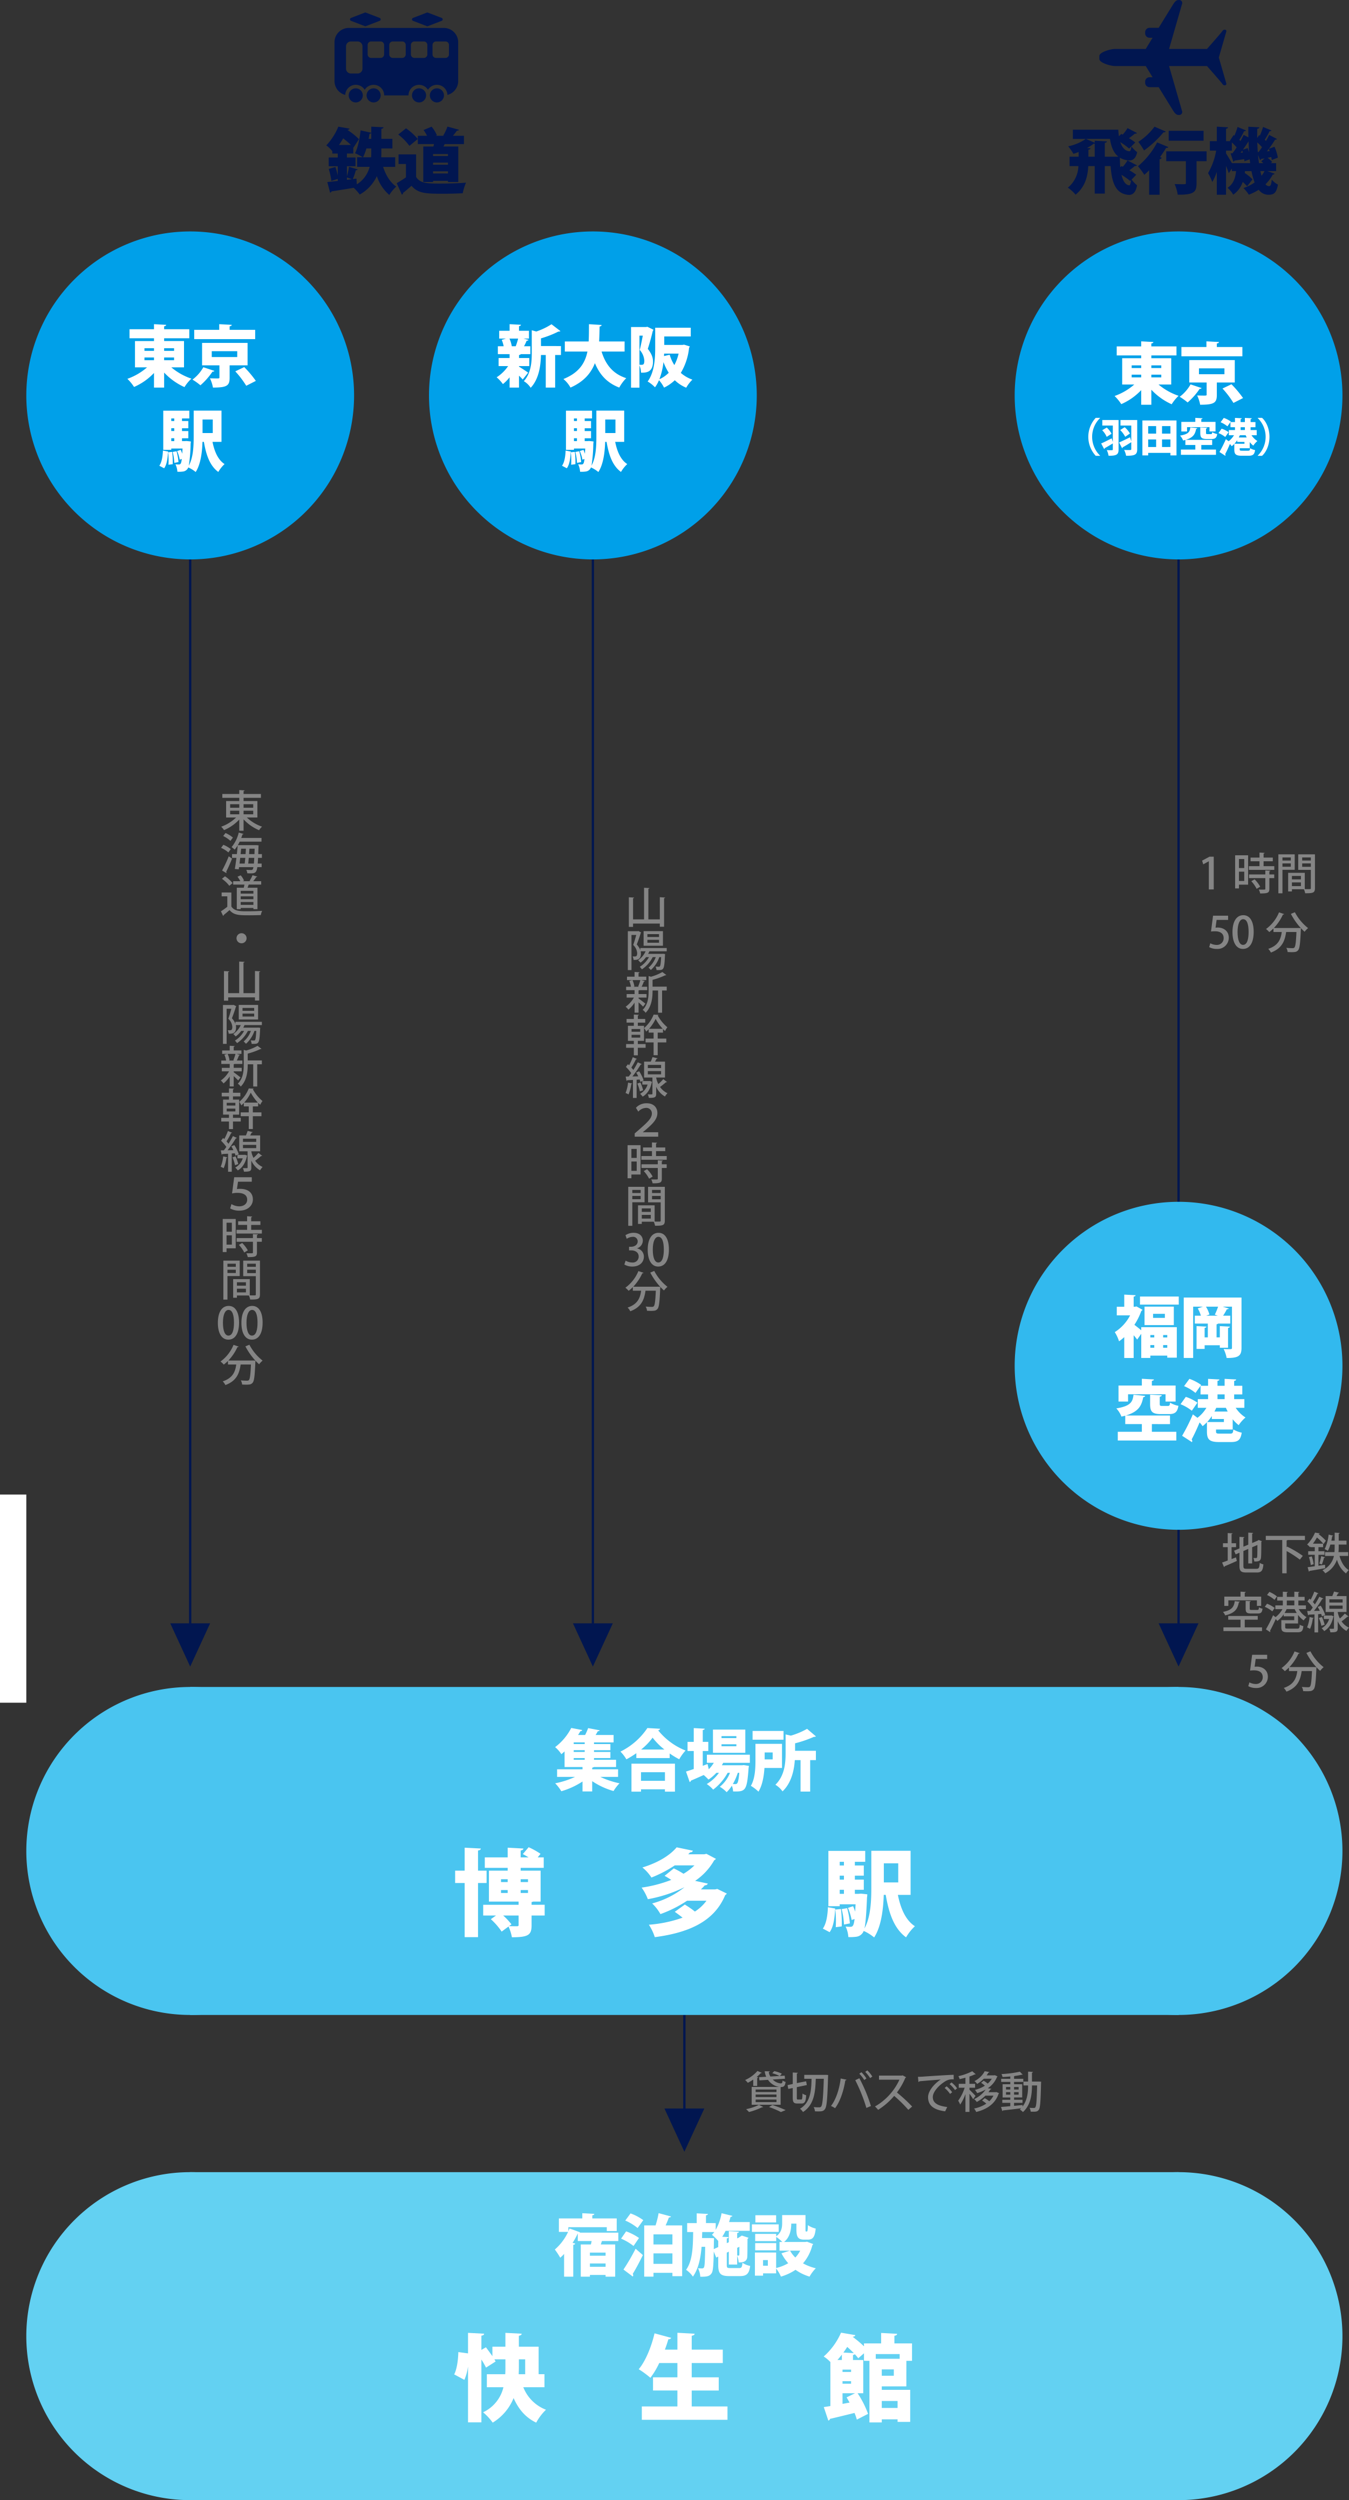<svg id="グループ_55" data-name="グループ 55" xmlns="http://www.w3.org/2000/svg" xmlns:xlink="http://www.w3.org/1999/xlink" width="589.767" height="1092.31" viewBox="0 0 589.767 1092.31">
  <rect x="0" y="0" width="589.767" height="1092.31" fill="#333333" stroke="none"/>
  <defs>
    <clipPath id="clip-path">
      <rect id="長方形_72" data-name="長方形 72" width="589.767" height="1092.31" fill="none"/>
    </clipPath>
  </defs>
  <g id="グループ_54" data-name="グループ 54" clip-path="url(#clip-path)">
    <path id="パス_2879" data-name="パス 2879" d="M152.453,41.671a3.081,3.081,0,1,1,3.082,3.082,3.082,3.082,0,0,1-3.082-3.082" fill="#011650"/>
    <path id="パス_2880" data-name="パス 2880" d="M160.265,41.671a3.081,3.081,0,1,1,3.082,3.082,3.082,3.082,0,0,1-3.082-3.082" fill="#011650"/>
    <path id="パス_2881" data-name="パス 2881" d="M194.094,41.671a3.081,3.081,0,1,0-3.082,3.082,3.082,3.082,0,0,0,3.082-3.082" fill="#011650"/>
    <path id="パス_2882" data-name="パス 2882" d="M186.283,41.671a3.082,3.082,0,1,0-3.082,3.082,3.082,3.082,0,0,0,3.082-3.082" fill="#011650"/>
    <path id="パス_2883" data-name="パス 2883" d="M159.478,11.417,153.453,9.1a.681.681,0,0,1,0-1.272l6.025-2.312a.674.674,0,0,1,.488,0l6.025,2.312a.681.681,0,0,1,0,1.272l-6.025,2.313a.684.684,0,0,1-.488,0" fill="#011650"/>
    <path id="パス_2884" data-name="パス 2884" d="M187.07,11.417,193.1,9.1a.681.681,0,0,0,0-1.272L187.07,5.52a.674.674,0,0,0-.488,0l-6.025,2.312a.681.681,0,0,0,0,1.272l6.025,2.313a.684.684,0,0,0,.488,0" fill="#011650"/>
    <path id="パス_2885" data-name="パス 2885" d="M194.046,12.2H152.5a6.263,6.263,0,0,0-6.263,6.263V35.408a6.266,6.266,0,0,0,4.7,6.066,4.6,4.6,0,0,1,8.506-2.244,4.607,4.607,0,0,1,8.516,2.441H178.59a4.608,4.608,0,0,1,8.517-2.441,4.6,4.6,0,0,1,8.506,2.244,6.267,6.267,0,0,0,4.7-6.066V18.466a6.263,6.263,0,0,0-6.263-6.263M158.469,29.988a2.131,2.131,0,0,1-2.131,2.131h-2.926a2.131,2.131,0,0,1-2.131-2.131v-9.74a2.131,2.131,0,0,1,2.131-2.131h2.926a2.131,2.131,0,0,1,2.131,2.131Zm9.453-6.21a1.527,1.527,0,0,1-1.527,1.527h-4.134a1.527,1.527,0,0,1-1.527-1.527V19.644a1.527,1.527,0,0,1,1.527-1.527H166.4a1.527,1.527,0,0,1,1.527,1.527Zm9.453,0a1.527,1.527,0,0,1-1.527,1.527h-4.134a1.527,1.527,0,0,1-1.527-1.527V19.644a1.527,1.527,0,0,1,1.527-1.527h4.134a1.527,1.527,0,0,1,1.527,1.527Zm9.453,0a1.527,1.527,0,0,1-1.527,1.527h-4.134a1.527,1.527,0,0,1-1.527-1.527V19.644a1.527,1.527,0,0,1,1.527-1.527H185.3a1.527,1.527,0,0,1,1.527,1.527Zm9.453,0a1.527,1.527,0,0,1-1.527,1.527H190.62a1.527,1.527,0,0,1-1.527-1.527V19.644a1.527,1.527,0,0,1,1.527-1.527h4.134a1.527,1.527,0,0,1,1.527,1.527Z" fill="#011650"/>
    <path id="パス_2886" data-name="パス 2886" d="M172.776,72.908h-5.291c1.189,3.6,3.068,6.794,5.761,8.611a16.4,16.4,0,0,0-3.037,3.663,18.074,18.074,0,0,1-5.449-8.235,17.889,17.889,0,0,1-7.483,8.047,21.152,21.152,0,0,0-2.63-2.943c-3.663.626-7.265,1.189-9.706,1.565a.776.776,0,0,1-.627.564l-1.221-4.634c1.284-.126,2.85-.314,4.572-.5v-.877l-2.787.877a33.459,33.459,0,0,0-1.159-5.26l2.912-.814a31.06,31.06,0,0,1,1.034,3.725v-4.07h-3.946v-3.82h3.946V67.084h-2.38V66.051a14.183,14.183,0,0,0-2.63-2.536,26.6,26.6,0,0,0,5.261-8.173l4.883.845c-.093.314-.343.5-.813.533l-.031.094a30.466,30.466,0,0,1,4.978,3.976l-2.411,3.727-.062-.1v2.662h-2.788v1.722h3.758v3.82h-3.758v4.415a34.2,34.2,0,0,0,.909-4.165l3.819,1.159a.9.9,0,0,1-.845.344,25.37,25.37,0,0,1-1.315,3.851l1.6-.187.157,2.5a12.64,12.64,0,0,0,5.6-7.64h-5.479v-4.2h2.473a24.588,24.588,0,0,0-3.381-1.753c1.221-2.317,2.035-6.325,2.442-9.988L162.318,58V55.342l5.354.251c-.031.344-.313.594-.939.689v4.383h4.822v4.2h-4.822v1.471c0,.783-.031,1.566-.062,2.38h6.1Zm-19.35-9.581c-.97-.94-2.223-1.973-3.381-2.881-.564.97-1.16,1.91-1.848,2.881Zm-1.754,14.184v1.064l2.161-.282Zm8.517-12.65a22.5,22.5,0,0,1-1.472,3.851h3.539c.062-.814.062-1.628.062-2.411v-1.44Zm2.129-4.2v-2.6a.729.729,0,0,1-.782.376c-.094.72-.22,1.472-.376,2.223Z" fill="#011650"/>
    <path id="パス_2887" data-name="パス 2887" d="M181.915,67.46v9.832c1.754,2.911,5.166,2.911,10.552,2.911,3.7,0,8.11-.125,11.273-.406A22.875,22.875,0,0,0,202.3,84.43c-2.348.126-5.511.22-8.516.22-7.766,0-11.022-.157-13.872-3.476-1.283,1.127-2.6,2.254-3.725,3.131a.636.636,0,0,1-.5.721l-2.255-5.01a44.733,44.733,0,0,0,4.039-2.536V71.655h-3.224V67.46Zm-4.415-11.4a25.787,25.787,0,0,1,5.136,4.665L179,63.734a24.927,24.927,0,0,0-4.883-4.947Zm7.546,7.953h4.447c.093-.345.157-.72.251-1.065h-7.077V59.319h4.039a18.462,18.462,0,0,0-1.534-2.505l3.507-1.472a14.038,14.038,0,0,1,2.316,3.758l-.5.219h3.538l-.25-.094a23.361,23.361,0,0,0,1.847-3.914l5.041,1.378c-.126.282-.407.376-.908.407-.47.658-1.127,1.472-1.754,2.223h4.822v3.632h-8.422c-.188.345-.345.72-.564,1.065h6.513v15.5h-4.509v-.5h-6.513v.5h-4.29Zm10.8,3.287h-6.513v.876h6.513Zm-6.513,4.666h6.513v-.908h-6.513Zm0,3.82h6.513V74.85h-6.513Z" fill="#011650"/>
    <path id="パス_2888" data-name="パス 2888" d="M532.859,25.118s3.047-10.544,3.24-11.23a.655.655,0,0,0-.644-.923c-.343,0-.686.043-1.18.794-.3.453-3.83,4.491-6.588,7.625H511.105c1.687-5.839,5.34-18.486,5.636-19.539A1.31,1.31,0,0,0,515.454,0c-.687,0-1.374.086-2.361,1.588-.453.689-3.435,5.529-6.531,10.565h-4a1.912,1.912,0,0,0-1.912,1.912v.515a1.912,1.912,0,0,0,1.912,1.912H503.9c-1.133,1.845-2.178,3.549-3,4.892H487.361c-1.7,0-6.739,1.378-6.739,3.077v1.314c0,1.7,5.039,3.077,6.739,3.077h13.534c.824,1.343,1.869,3.047,3,4.892H502.56a1.912,1.912,0,0,0-1.912,1.912v.515a1.912,1.912,0,0,0,1.912,1.912h4c3.1,5.036,6.078,9.876,6.531,10.565.987,1.5,1.674,1.588,2.361,1.588a1.31,1.31,0,0,0,1.287-1.845c-.3-1.053-3.949-13.7-5.636-19.539h16.582c2.758,3.134,6.291,7.172,6.588,7.625.494.751.837.794,1.18.794a.655.655,0,0,0,.644-.923c-.193-.686-3.24-11.23-3.24-11.23" fill="#011650"/>
    <path id="パス_2889" data-name="パス 2889" d="M490.9,72.846a19.51,19.51,0,0,0,2.036-2.755L497.1,72.25a.981.981,0,0,1-.94.252,28.23,28.23,0,0,1-2.411,1.878,29.726,29.726,0,0,1,3.006,1.972l-2.035,2.1a14.147,14.147,0,0,0,2.38,2.5c-.5,2.881-1.692,4.2-3.507,4.2a4.377,4.377,0,0,1-.877-.094c-5.386-.782-6.7-6.169-7.17-12.493h-2.536V84.588H478.6V72.564h-2.819c-.218,4.321-1.283,9.017-5.542,12.493a16.6,16.6,0,0,0-3.381-3.068,12.619,12.619,0,0,0,4.6-9.425h-3.851v-4.1h3.946V66.4a22.155,22.155,0,0,1-2.255.814,25.9,25.9,0,0,0-2.285-3.288,21.317,21.317,0,0,0,7.671-3.225h-5.636V56.658H488.9c.062.94.125,1.91.282,2.85l1.064-1,.6.313a20.6,20.6,0,0,0,2.1-2.849L497.1,58.13a.983.983,0,0,1-.94.25c-.658.563-1.723,1.409-2.6,2a21.632,21.632,0,0,1,2.754,1.879l-2.661,2.661a30.031,30.031,0,0,0-3.883-2.818c.784,2.316,2.192,3.977,4.071,3.977.407,0,.626-.845.814-2.1a12.616,12.616,0,0,0,2.505,2.506c-.532,2.505-1.723,3.632-3.444,3.632a9.119,9.119,0,0,1-4.133-1.221c.031,1.378.062,2.818.187,4.164l.533-.5Zm-7.889-4.383h5.948c-2.223-1.723-3.193-4.572-3.694-7.766h-10.49l3.821,1.66v-.878l5.322.283c-.031.344-.281.564-.907.657Zm-7.171,0H478.6V62.795a1.162,1.162,0,0,1-.47,0,19.532,19.532,0,0,1-2.912,1.879l1.534.094c-.031.344-.313.532-.908.657Zm18.286,10.613a32.307,32.307,0,0,0-3.82-2.693c.626,2.693,1.816,4.572,3.475,4.572.314,0,.532-.971.72-2.286Z" fill="#011650"/>
    <path id="パス_2890" data-name="パス 2890" d="M502.39,74.38c-.688.72-1.409,1.409-2.1,2a30.512,30.512,0,0,0-2.787-3.757,34.337,34.337,0,0,0,8.392-10.4l4.916,2.035a.884.884,0,0,1-.971.313c-.814,1.346-1.722,2.724-2.693,4.071l.752.25a1,1,0,0,1-.94.658v15.53H502.39Zm7.264-16.908a.893.893,0,0,1-.97.313,45.416,45.416,0,0,1-8.517,7.953,32.668,32.668,0,0,0-2.505-3.757,27.264,27.264,0,0,0,7.077-6.639ZM527.5,66.113v4.321h-4.383v9.613c0,3.789-1.034,5.1-8.235,5.01a18.1,18.1,0,0,0-1.347-4.634c1.127.031,2.537.063,3.414.063,1.346,0,1.5,0,1.5-.533V70.434h-8.58V66.113Zm-1.315-4.633H510.938V57.159h15.248Z" fill="#011650"/>
    <path id="パス_2891" data-name="パス 2891" d="M554.08,74.756l3.132,1.126c-.095.251-.345.408-.783.408a17.052,17.052,0,0,1-3.162,4.2,1.972,1.972,0,0,0,1.471.845c.72,0,1.065-.6,1.252-2.881a8.429,8.429,0,0,0,2.725,2.192c-.69,3.6-1.692,4.446-4.165,4.446a5.252,5.252,0,0,1-4.258-2.192,21.488,21.488,0,0,1-4.321,2.161,18.1,18.1,0,0,0-2.348-2.912,18.31,18.31,0,0,0,4.884-2.443,30.147,30.147,0,0,1-1.377-4.946h-2.819l-.125.814a20.885,20.885,0,0,1,3.413,2.786l-2.379,3.037a18.242,18.242,0,0,0-1.91-1.909,11.085,11.085,0,0,1-4.165,5.573,11.3,11.3,0,0,0-2.473-3.006c2.692-1.785,3.412-4.446,3.725-7.3h-1.816V73.628L537.2,75.663c-.282-.845-.721-2.035-1.19-3.193V85.088h-4.039V75.069A21.922,21.922,0,0,1,530,79.515a24.429,24.429,0,0,0-1.847-3.883,29.587,29.587,0,0,0,3.538-9.832h-2.756V61.667h3.038V55.342l4.916.282c-.032.314-.25.5-.877.627v5.416h1.91l-.219-.187,1.628-2.474.345.251a33.256,33.256,0,0,0,1.377-3.789L544.75,57a.863.863,0,0,1-.846.313,36.077,36.077,0,0,1-2.1,3.789l.532.5c.5-.909,1-1.848,1.378-2.661l2.066,1.064c-.031-1.5-.031-3.068-.031-4.634l4.821.25c-.031.345-.281.564-.907.658-.031,1.346-.031,2.693-.031,4.008l.844-1.284.314.251a30.316,30.316,0,0,0,1.409-3.789L555.9,57a.861.861,0,0,1-.845.313,36.123,36.123,0,0,1-2.129,3.757,4.32,4.32,0,0,1,.532.533c.532-.94,1.033-1.848,1.409-2.661l3.413,1.784c-.125.219-.438.313-.845.313a47.487,47.487,0,0,1-2.693,3.977l2.443-.908a19.49,19.49,0,0,1,1.471,4.759l-2.662,1.064a12.7,12.7,0,0,0-.219-1.315l-1.627.313a10.914,10.914,0,0,1,2.035,1.848l-.565.5H557.9v3.476Zm-18.066-7.734c.563.876,1.785,2.88,2.567,4.258h7.984c-.093-.532-.156-1.1-.218-1.66l-2.318.846a5.333,5.333,0,0,0-.093-.939c-1.628.25-3.163.5-4.258.657a.6.6,0,0,1-.47.469l-1.222-3.663.846-.031c.6-.752,1.221-1.66,1.816-2.568a22.415,22.415,0,0,0-2.1-2.16V65.8h-2.536Zm6.356-.282.971-.063a7.067,7.067,0,0,0-.251-.877Zm3.1-2.036c.093.251.594,1.785.626,1.785-.125-1.534-.188-3.131-.25-4.728-.689,1.1-1.566,2.38-2.443,3.6Zm4.791,1.691c.469-.626.97-1.315,1.471-2.066a18.493,18.493,0,0,0-2.066-2.1c.062,1.409.125,2.818.219,4.164Zm-.251,1.315c.093,1.253.251,2.443.407,3.57H552.3a10.055,10.055,0,0,0-.908-.783l1.5-1.315-1.566.282a.6.6,0,0,1-.47.469Zm1,7.046c.157.72.344,1.408.532,2.035a12.453,12.453,0,0,0,1.284-2.035Zm3.695-9.707c-.251.344-.532.72-.814,1.064l1.189-.093Z" fill="#011650"/>
    <line id="線_32" data-name="線 32" y2="545.911" transform="translate(515.253 172.762)" fill="none" stroke="#011650" stroke-miterlimit="10" stroke-width="1"/>
    <line id="線_33" data-name="線 33" y2="545.911" transform="translate(259.201 172.762)" fill="none" stroke="#011650" stroke-miterlimit="10" stroke-width="1"/>
    <line id="線_34" data-name="線 34" y2="545.911" transform="translate(83.149 172.762)" fill="none" stroke="#011650" stroke-miterlimit="10" stroke-width="1"/>
    <path id="パス_2892" data-name="パス 2892" d="M515.253,244.411A71.648,71.648,0,1,1,586.9,172.762a71.649,71.649,0,0,1-71.649,71.649" fill="#00a0e9"/>
    <path id="パス_2893" data-name="パス 2893" d="M515.253,668.36A71.648,71.648,0,1,1,586.9,596.711a71.649,71.649,0,0,1-71.649,71.649" fill="#32b9ee"/>
    <path id="パス_2894" data-name="パス 2894" d="M259.2,244.411a71.648,71.648,0,1,1,71.649-71.649A71.649,71.649,0,0,1,259.2,244.411" fill="#00a0e9"/>
    <path id="パス_2895" data-name="パス 2895" d="M83.149,244.411A71.648,71.648,0,1,1,154.8,172.762a71.649,71.649,0,0,1-71.649,71.649" fill="#00a0e9"/>
    <path id="パス_2896" data-name="パス 2896" d="M80.447,160.5H74.906a26.887,26.887,0,0,0,8.777,4.928,17.562,17.562,0,0,0-3.032,3.7,27.841,27.841,0,0,1-8.894-6.356v6.56H67.325v-6.386a26.582,26.582,0,0,1-8.719,6.124,19.971,19.971,0,0,0-2.916-3.558,26.479,26.479,0,0,0,8.6-5.015H59.014V149.007h8.311v-1.225h-10.7v-3.936h10.7V141.63l5.336.292c-.03.32-.291.524-.9.641v1.283H82.75v3.936H71.757v1.225h8.69Zm-17.292-7.2h4.17v-1.167h-4.17Zm0,4.082h4.17v-1.2h-4.17ZM76.1,152.127H71.757v1.167H76.1Zm0,4.053H71.757v1.2H76.1Z" fill="#fff"/>
    <path id="パス_2897" data-name="パス 2897" d="M93.742,162.042a.807.807,0,0,1-.845.32,30.276,30.276,0,0,1-5.278,5.978,24.568,24.568,0,0,0-3.47-2.479,17.633,17.633,0,0,0,4.753-5.423Zm17.817-17.934v4.053H84.907v-4.053H95.841v-2.479l5.483.292c-.029.35-.292.554-.934.642v1.545Zm-3.324,15.513H100.39v5.424c0,3.47-1.195,4.286-7.289,4.286a15.765,15.765,0,0,0-1.312-4.053c.875.029,2.1.058,2.886.058,1.08,0,1.254,0,1.254-.437v-5.278H88.347v-9.8h19.888Zm-15.659-3.616h11.139v-2.566H92.576Zm15.075,12.539a40.814,40.814,0,0,0-4.782-6.3l3.908-1.867a46.223,46.223,0,0,1,5.073,6.036Z" fill="#fff"/>
    <path id="パス_2898" data-name="パス 2898" d="M73.477,197.275c-.175,2.829-.467,5.6-1.721,7.319l-2.1-1.108c1.079-1.545,1.458-4.024,1.575-6.619Zm23.356-4.228H92.9c.846,4.2,2.391,7.844,5.278,9.71a14.979,14.979,0,0,0-2.741,3.441c-3.674-2.683-5.308-7.348-6.3-13.151h-.612c-.146,4.432-.758,9.768-2.974,13.18a14.165,14.165,0,0,0-3.237-2.012,2.819,2.819,0,0,1-2.157,1.779,13.777,13.777,0,0,1-2.6.117,9.027,9.027,0,0,0-.846-3.267,10.629,10.629,0,0,0,1.517.088c.758,0,1.02-.525,1.254-2.42l-.9.32a17.588,17.588,0,0,0-1.136-3.761l1.574-.525c.233.5.437,1.05.642,1.633h.029c.029-.671.058-1.4.116-2.216H74.876v.583h-3.5V179.429h11.4v3.383H79.571v1.137h2.77V187.1h-2.77v1.225h2.77v3.149h-2.77v1.254h1.137l.787-.058,1.925.2a6.223,6.223,0,0,1-.088,1.02,66.763,66.763,0,0,1-.787,9.565c1.983-3.645,2.129-8.748,2.129-12.714V179.4H96.833Zm-23.181,10c.029-.525.058-1.108.058-1.75a30.8,30.8,0,0,0-.2-3.7l1.749-.175a32.534,32.534,0,0,1,.263,4.14c0,.467,0,.875-.029,1.254Zm2.537-20.237H74.877v1.137h1.312Zm0,4.286H74.877v1.225h1.312Zm-1.313,5.628h1.312v-1.254H74.876Zm1.342,9.506a25.1,25.1,0,0,0-.729-4.782l1.691-.292a24.911,24.911,0,0,1,.846,4.724Zm16.8-18.953H88.552V189.2h4.462Z" fill="#fff"/>
    <path id="パス_2899" data-name="パス 2899" d="M112.53,357.156h-4.617a18.19,18.19,0,0,0,6.649,4.009,7.221,7.221,0,0,0-1.291,1.557,19.77,19.77,0,0,1-6.782-4.749v4.977h-1.881v-4.9a19.467,19.467,0,0,1-6.668,4.635,8.513,8.513,0,0,0-1.236-1.5,18.087,18.087,0,0,0,6.517-4.027h-4.37v-7.181h5.757v-1.4H97.2V346.9h7.409v-1.729l2.337.152c-.02.152-.153.266-.456.323V346.9h7.579v1.672h-7.579v1.4h6.041ZM100.619,352.9h3.989v-1.539h-3.989Zm0,2.868h3.989v-1.558h-3.989Zm10.087-4.407h-4.218V352.9h4.218Zm0,2.85h-4.218v1.558h4.218Z" fill="#858585"/>
    <path id="パス_2900" data-name="パス 2900" d="M97.655,369.09a13.42,13.42,0,0,1,3.249,1.88l-1.065,1.463a12.564,12.564,0,0,0-3.191-2.013ZM97.1,380.336a57.664,57.664,0,0,0,2.907-6.212l1.444,1.007c-.8,2.032-1.805,4.274-2.565,5.737a.6.6,0,0,1,.133.342.526.526,0,0,1-.057.247Zm1.5-16.394a13.4,13.4,0,0,1,3.23,1.994c-.476.608-.779,1.026-1.083,1.444a13.588,13.588,0,0,0-3.172-2.128Zm15.9,10.847h-1.672c-.037.969-.1,1.8-.153,2.508h1.711v1.557h-1.881c-.361,2.47-1.045,2.717-3.021,2.717-.437,0-.893-.019-1.367-.038a3.636,3.636,0,0,0-.456-1.5c.95.076,1.8.076,2.241.076.646,0,.779-.646.892-1.254h-6.287c-.038.342-.1.646-.132.95l-1.71-.152c.227-1.291.474-3.039.7-4.863h-1.918v-1.634h2.108c.133-1.311.267-2.622.36-3.8a12.047,12.047,0,0,1-1.329,1.842,11.016,11.016,0,0,0-1.33-1.1,15.641,15.641,0,0,0,3.117-6.344l2.089.589c-.076.189-.248.228-.457.209-.151.512-.341,1.025-.531,1.538h8.853v1.634h-9.556a16.344,16.344,0,0,1-.8,1.52h8.15l.931.076c0,.133-.019.36-.039.532l-.113,3.3h1.6Zm-7.524,2.508c.1-.741.172-1.615.267-2.508h-2.223c-.1.874-.19,1.71-.3,2.508Zm.381-4.142c.057-.8.113-1.6.152-2.355h-2.09c-.057.759-.152,1.557-.228,2.355Zm1.4,1.634c-.075.912-.151,1.767-.227,2.508h2.468c.058-.684.116-1.5.172-2.508Zm.134-1.634h2.355c.019-.722.057-1.5.077-2.355h-2.262Z" fill="#858585"/>
    <path id="パス_2901" data-name="パス 2901" d="M101.15,389.932v6.117c1.33,2.09,3.933,2.09,6.916,2.09,2.165,0,4.824-.076,6.535-.19a8.767,8.767,0,0,0-.59,1.843c-1.31.056-3.228.094-5.016.094-4.311,0-6.761,0-8.642-2.279-.894.8-1.824,1.577-2.584,2.185a.322.322,0,0,1-.229.361l-.949-2a32.312,32.312,0,0,0,2.793-1.995V391.6H96.895v-1.672Zm-2.792-7.067a14.673,14.673,0,0,1,3.324,2.964l-1.425,1.178a14.329,14.329,0,0,0-3.229-3.059Zm5.167,4.977h3.039c.115-.437.209-.912.305-1.368h-4.92v-1.481h3.1a11.411,11.411,0,0,0-1.215-1.957l1.387-.608a8,8,0,0,1,1.463,2.3l-.59.266h3.382l-.38-.152a13.281,13.281,0,0,0,1.311-2.451l2.09.589c-.077.152-.229.209-.475.209a14.548,14.548,0,0,1-1.33,1.805h3.5v1.481H108.73c-.152.418-.322.912-.513,1.368h4.351v9.366h-1.785v-.532h-5.548v.532h-1.71Zm7.258,1.368h-5.548v1.2h5.548Zm-5.548,3.648h5.548v-1.235h-5.548Zm0,2.469h5.548v-1.235h-5.548Z" fill="#858585"/>
    <path id="パス_2902" data-name="パス 2902" d="M107.8,409.92a2.2,2.2,0,1,1-2.2-2.2,2.2,2.2,0,0,1,2.2,2.2" fill="#858585"/>
    <path id="パス_2903" data-name="パス 2903" d="M111.466,424.227l2.317.152c-.018.152-.133.266-.456.3v12.462h-1.861v-1.387h-11.7V437.2H97.921V424.265l2.3.133c-.02.171-.152.266-.457.3v9.213h4.807V420.1l2.355.134c-.019.171-.152.265-.475.322v13.355h5.016Z" fill="#858585"/>
    <path id="パス_2904" data-name="パス 2904" d="M114.486,447.862h-7.579a12.4,12.4,0,0,1-.552,1.122h6.117l.381-.039.912.114a4.288,4.288,0,0,1-.039.494c-.3,6.364-.531,6.517-3,6.517-.228,0-.476,0-.722-.02a3.864,3.864,0,0,0-.418-1.52c.608.058,1.14.077,1.387.077s.38-.019.513-.19c.247-.3.418-1.33.551-4.009h-.8a13.1,13.1,0,0,1-3.7,5.623,10.307,10.307,0,0,0-1.007-1.025,10.785,10.785,0,0,0,3.153-4.6h-1.311a14.157,14.157,0,0,1-4.73,5.338,9.763,9.763,0,0,0-.931-1.1,11.34,11.34,0,0,0,4.008-4.237h-1.272a10.785,10.785,0,0,1-2.413,2.413,8.967,8.967,0,0,0-1.045-1.045,9.681,9.681,0,0,0,3.267-3.914h-2.165a4.247,4.247,0,0,1,.115.95c0,2.926-1.881,2.85-3.231,2.793a4.192,4.192,0,0,0-.4-1.5c.379.019.759.019,1.025.019.551,0,.969-.247.969-1.463a5.456,5.456,0,0,0-1.747-3.571c.493-1.33.987-3.059,1.329-4.37H99.079V456.07h-1.6V439.086h4.388l.266-.057,1.158.608a.382.382,0,0,1-.17.247c-.437,1.481-1.121,3.457-1.728,5a7.834,7.834,0,0,1,1.538,2.432v-.893h11.55Zm-1.653-2.431H104.38v-6.383h8.453Zm-1.709-5.072h-5.092v1.254h5.092Zm0,2.488h-5.092v1.273h5.092Z" fill="#858585"/>
    <path id="パス_2905" data-name="パス 2905" d="M102.176,468.477c.627.418,2.527,1.862,2.983,2.261l-1.027,1.311c-.4-.437-1.234-1.235-1.956-1.9v4.521h-1.747V470.3a13.533,13.533,0,0,1-2.7,3.058,7,7,0,0,0-1.2-1.273,12.753,12.753,0,0,0,3.609-4.008H96.971v-1.539h3.458v-1.69H96.744v-1.5h2.107a10.954,10.954,0,0,0-.74-2.546l1.254-.361H97.123v-1.5h3.306v-2.051l2.184.133c-.019.152-.133.266-.437.3v1.614h3.382v1.5h-2.185l1.558.437c-.038.133-.19.19-.437.209a24.5,24.5,0,0,1-.969,2.261h2.432v1.5h-3.439a.841.841,0,0,1-.342.133v1.557h3.5v1.539h-3.5Zm-.17-5.243a21.108,21.108,0,0,0,.949-2.793H99.517a10.383,10.383,0,0,1,.836,2.774l-.418.133h2.412Zm12.48.076v1.672h-2.032v9.707h-1.747v-9.707h-2.413c0,2.184-.058,6.763-3.04,9.745a4.278,4.278,0,0,0-1.291-1.253c2.355-2.356,2.6-5.586,2.6-8.227v-6.572l1.045.3a22.235,22.235,0,0,0,4.979-2.051l1.728,1.311a.52.52,0,0,1-.476.094,31.382,31.382,0,0,1-5.546,2v2.982Z" fill="#858585"/>
    <path id="パス_2906" data-name="パス 2906" d="M101.853,486.983v1.406h3.4V490h-3.4v3.3h-1.748V490H96.724v-1.615h3.381v-1.406H97.522V480.41h2.583v-1.387H96.933v-1.6h3.172v-1.919l2.186.114c-.02.171-.133.266-.438.323v1.482h3.231v1.6h-3.231v1.387h2.7v6.573Zm-2.735-3.97h3.78v-1.2h-3.78Zm0,2.564h3.78v-1.235h-3.78Zm11.417-2.184v2.6H114.3v1.672h-3.762v5.6H108.75v-5.6h-3.515v-1.672h3.515v-2.6H106.6v-1.5a14.3,14.3,0,0,1-1.1,1.045,6.906,6.906,0,0,0-.912-1.52,15.321,15.321,0,0,0,4.178-5.889l2.09.095a.367.367,0,0,1-.3.266,17.67,17.67,0,0,0,4.2,5.148,8.8,8.8,0,0,0-.988,1.653q-.456-.4-.912-.855v1.558Zm2.2-1.672a19.978,19.978,0,0,1-3.1-4.351,18.136,18.136,0,0,1-2.887,4.351Z" fill="#858585"/>
    <path id="パス_2907" data-name="パス 2907" d="M99.384,505.641c-.039.19-.209.228-.4.209a16.283,16.283,0,0,1-1.2,4.54,9.156,9.156,0,0,0-1.293-.627,16.544,16.544,0,0,0,1.084-4.54Zm3.59-.722a8.159,8.159,0,0,0-.342-1.045l-1.31.1v7.96h-1.6v-7.865c-.95.038-1.805.1-2.489.114a.365.365,0,0,1-.324.267l-.378-1.862,1.329-.019c.361-.437.741-.95,1.1-1.482a16.82,16.82,0,0,0-2.318-2.7l.892-1.2c.172.153.342.3.514.475a27.463,27.463,0,0,0,1.6-3.533l1.823.76a.512.512,0,0,1-.456.171,28.423,28.423,0,0,1-1.994,3.609,10.047,10.047,0,0,1,.873,1.045c.742-1.159,1.426-2.355,1.938-3.362l1.767.817a.6.6,0,0,1-.494.171,47.912,47.912,0,0,1-3.61,5.205l2.546-.038a17.34,17.34,0,0,0-.912-1.672l1.312-.551a16.29,16.29,0,0,1,1.937,3.989Zm.02.285a19.335,19.335,0,0,1,1.177,3.363c-.4.133-.779.285-1.426.513a19.147,19.147,0,0,0-1.1-3.439Zm4.14-.684.988.4a.356.356,0,0,1-.17.228c-.646,3.021-2.052,5.091-3.99,6.212a6.932,6.932,0,0,0-1.121-1.234,6.976,6.976,0,0,0,3.286-4.047H103.81v-1.52h3.039Zm2.736-1.5a9.687,9.687,0,0,0,.95,2.849,21.241,21.241,0,0,0,2.166-2.166c1.443,1.14,1.539,1.2,1.634,1.254a.5.5,0,0,1-.5.114,28.787,28.787,0,0,1-2.564,2.052,7.955,7.955,0,0,0,3.249,2.736,7,7,0,0,0-1.1,1.443,9.193,9.193,0,0,1-3.837-4.255v3.059c0,1.576-.57,1.8-3.21,1.8a6.587,6.587,0,0,0-.457-1.558c.38,0,.76.019,1.064.019.969,0,.969-.019.969-.284V503.02h-3.647v-6.953H107.5a14.412,14.412,0,0,0,.76-1.976l2.223.513c-.057.152-.209.209-.456.228-.171.361-.418.8-.665,1.235h4.369v6.953Zm-3.648-4.142h5.795v-1.387h-5.795Zm0,2.736h5.795v-1.406h-5.795Z" fill="#858585"/>
    <path id="パス_2908" data-name="パス 2908" d="M102.385,514.345h7.694v1.937h-6.022l-.476,3.23a9.164,9.164,0,0,1,1.33-.114c3.7,0,5.643,1.824,5.643,4.635,0,2.679-2.223,4.9-5.946,4.9a8.09,8.09,0,0,1-3.99-.969l.571-1.9a6.812,6.812,0,0,0,3.4.988c1.747,0,3.477-.931,3.477-2.907,0-1.747-1.2-2.982-4.313-2.982a8.994,8.994,0,0,0-2.3.266Z" fill="#858585"/>
    <path id="パス_2909" data-name="パス 2909" d="M103.05,532.567v12.822H99.042v1.634H97.371V532.567Zm-1.691,1.633H99.042v3.932h2.317Zm-2.317,9.575h2.317V539.71H99.042Zm10.771-6.459h4.673v1.614H103.392v-1.614h4.635v-2.147h-3.913v-1.6h3.913v-2.2l2.223.134c-.019.17-.133.266-.437.322v1.748h4.027v1.6h-4.027Zm2.964,1.957c-.02.17-.133.265-.438.322v1.33h2.128v1.6h-2.128v4.711c0,1.748-.721,1.995-4.027,1.995a6.434,6.434,0,0,0-.588-1.691c.551.019,1.082.019,1.52.019,1.31,0,1.33,0,1.33-.342v-4.692h-7.125v-1.6h7.125v-1.748Zm-6,7.94a14.031,14.031,0,0,0-2.336-3.324l1.443-.836a14.25,14.25,0,0,1,2.452,3.229Z" fill="#858585"/>
    <path id="パス_2910" data-name="パス 2910" d="M104.8,557.511H99.441v10.278H97.655V550.768H104.8Zm-1.71-5.395H99.441v1.349h3.647Zm-3.647,4.066h3.647v-1.444H99.441Zm14.209-5.414v14.761c0,2.108-.911,2.241-4.274,2.241a7.088,7.088,0,0,0-.57-1.767h-5.225v.969h-1.652v-8.131H109.2v7.1c.495.02.952.02,1.35.02,1.273,0,1.291,0,1.291-.457V557.55h-5.509v-6.782Zm-6.135,9.441h-3.934v1.5h3.934Zm-3.934,4.426h3.934v-1.6h-3.934Zm8.264-12.519h-3.779v1.349h3.779Zm-3.779,4.1h3.779v-1.482h-3.779Z" fill="#858585"/>
    <path id="パス_2911" data-name="パス 2911" d="M109.035,587.514a21.472,21.472,0,0,0,5.774,6.934,9.327,9.327,0,0,0-1.52,1.6,20.541,20.541,0,0,1-1.614-1.577c0,.152-.02.38-.039.589-.247,6.041-.512,8.283-1.178,9.042a2.11,2.11,0,0,1-1.6.8,10.254,10.254,0,0,1-1.2.057c-.551,0-1.178-.019-1.805-.057a4.119,4.119,0,0,0-.589-1.824c1.178.114,2.28.134,2.736.134a1.019,1.019,0,0,0,.817-.267c.455-.474.7-2.3.893-6.8h-4.5c-.533,3.552-1.539,7.1-6.667,8.985a6.176,6.176,0,0,0-1.161-1.614c4.464-1.483,5.491-4.294,5.908-7.371H99.668v-1.558a17.781,17.781,0,0,1-1.823,1.6,13.941,13.941,0,0,0-1.426-1.349,16.8,16.8,0,0,0,5.68-7.276l2.242.76a.481.481,0,0,1-.532.209,21.535,21.535,0,0,1-3.951,5.87H110.23l.418-.019,1.027.095a29.338,29.338,0,0,1-4.389-6.25Z" fill="#858585"/>
    <path id="パス_2912" data-name="パス 2912" d="M288.466,391.987l2.317.152c-.018.152-.133.266-.456.3V404.9h-1.861v-1.387h-11.7v1.444h-1.842V392.025l2.3.133c-.02.171-.152.266-.457.3v9.213h4.807V387.864l2.355.134c-.019.171-.152.265-.475.322v13.355h5.016Z" fill="#858585"/>
    <path id="パス_2913" data-name="パス 2913" d="M291.486,415.622h-7.579a12.27,12.27,0,0,1-.552,1.121h6.117l.381-.038.912.114a4.328,4.328,0,0,1-.039.494c-.3,6.364-.531,6.516-3,6.516-.228,0-.476,0-.722-.019a3.864,3.864,0,0,0-.418-1.52c.608.057,1.14.076,1.387.076s.38-.019.513-.19c.247-.3.418-1.33.551-4.008h-.8a13.1,13.1,0,0,1-3.7,5.623,10.316,10.316,0,0,0-1.007-1.026,10.782,10.782,0,0,0,3.153-4.6h-1.311a14.157,14.157,0,0,1-4.73,5.338,9.775,9.775,0,0,0-.931-1.1,11.337,11.337,0,0,0,4.008-4.236h-1.272a10.785,10.785,0,0,1-2.413,2.413,8.965,8.965,0,0,0-1.045-1.045,9.681,9.681,0,0,0,3.267-3.914h-2.165a4.242,4.242,0,0,1,.115.95c0,2.926-1.881,2.85-3.231,2.793a4.192,4.192,0,0,0-.4-1.5c.379.019.759.019,1.025.019.551,0,.969-.247.969-1.463a5.454,5.454,0,0,0-1.747-3.571c.493-1.33.987-3.059,1.329-4.37h-2.071v15.35h-1.6V406.845h4.388l.266-.056,1.158.608a.384.384,0,0,1-.17.247c-.437,1.481-1.121,3.457-1.728,5a7.83,7.83,0,0,1,1.538,2.431v-.893h11.55Zm-1.653-2.431H281.38v-6.383h8.453Zm-1.709-5.073h-5.092v1.254h5.092Zm0,2.489h-5.092v1.273h5.092Z" fill="#858585"/>
    <path id="パス_2914" data-name="パス 2914" d="M279.176,436.237c.627.418,2.527,1.862,2.983,2.261l-1.027,1.311c-.4-.437-1.234-1.235-1.956-1.9v4.521h-1.747v-4.369a13.532,13.532,0,0,1-2.7,3.058,7,7,0,0,0-1.2-1.273,12.753,12.753,0,0,0,3.609-4.008h-3.173V434.3h3.458v-1.69h-3.685v-1.5h2.107a10.953,10.953,0,0,0-.74-2.546l1.254-.361h-2.242v-1.5h3.306v-2.051l2.184.133c-.019.152-.133.266-.437.3V426.7h3.382v1.5h-2.185l1.558.437c-.038.133-.19.19-.437.209a24.487,24.487,0,0,1-.969,2.261h2.432v1.5h-3.439a.841.841,0,0,1-.342.133V434.3h3.5v1.539h-3.5Zm-.17-5.243a21.105,21.105,0,0,0,.949-2.793h-3.438a10.384,10.384,0,0,1,.836,2.774l-.418.133h2.412Zm12.48.076v1.672h-2.032v9.707h-1.747v-9.707h-2.413c0,2.184-.058,6.763-3.04,9.745a4.278,4.278,0,0,0-1.291-1.253c2.355-2.356,2.6-5.586,2.6-8.227v-6.572l1.045.3a22.237,22.237,0,0,0,4.979-2.051L291.316,426a.52.52,0,0,1-.476.094,31.385,31.385,0,0,1-5.546,2v2.982Z" fill="#858585"/>
    <path id="パス_2915" data-name="パス 2915" d="M278.853,454.743v1.406h3.4v1.615h-3.4v3.3h-1.748v-3.3h-3.381v-1.615h3.381v-1.406h-2.583V448.17h2.583v-1.387h-3.172v-1.6h3.172v-1.919l2.186.114c-.02.171-.133.266-.438.323v1.482h3.231v1.6h-3.231v1.387h2.7v6.573Zm-2.735-3.97h3.78v-1.2h-3.78Zm0,2.564h3.78V452.1h-3.78Zm11.417-2.184v2.6H291.3v1.672h-3.762v5.6H285.75v-5.6h-3.515v-1.672h3.515v-2.6H283.6v-1.5a14.3,14.3,0,0,1-1.1,1.045,6.906,6.906,0,0,0-.912-1.52,15.321,15.321,0,0,0,4.178-5.889l2.09.1a.367.367,0,0,1-.3.266,17.67,17.67,0,0,0,4.2,5.148,8.8,8.8,0,0,0-.988,1.653q-.456-.4-.912-.855v1.558Zm2.2-1.672a19.977,19.977,0,0,1-3.1-4.351,18.136,18.136,0,0,1-2.887,4.351Z" fill="#858585"/>
    <path id="パス_2916" data-name="パス 2916" d="M276.384,473.4c-.039.19-.209.228-.4.209a16.292,16.292,0,0,1-1.2,4.54,9.049,9.049,0,0,0-1.293-.627,16.544,16.544,0,0,0,1.084-4.54Zm3.59-.722a8.106,8.106,0,0,0-.342-1.045l-1.31.1v7.96h-1.6v-7.865c-.95.038-1.805.1-2.489.114a.362.362,0,0,1-.324.266l-.378-1.862,1.329-.019c.361-.437.741-.949,1.1-1.482a16.858,16.858,0,0,0-2.318-2.7l.892-1.2c.172.152.342.3.514.475a27.472,27.472,0,0,0,1.6-3.534l1.823.761a.514.514,0,0,1-.456.171,28.492,28.492,0,0,1-1.994,3.609,10.049,10.049,0,0,1,.873,1.045c.742-1.159,1.426-2.356,1.938-3.362l1.767.816a.6.6,0,0,1-.494.171,47.712,47.712,0,0,1-3.61,5.2l2.546-.038a17.464,17.464,0,0,0-.912-1.672l1.312-.55a16.273,16.273,0,0,1,1.937,3.989Zm.02.285a19.353,19.353,0,0,1,1.177,3.362c-.4.134-.779.286-1.426.514a19.122,19.122,0,0,0-1.1-3.439Zm4.14-.684.988.4a.356.356,0,0,1-.17.228c-.646,3.02-2.052,5.091-3.99,6.212a6.975,6.975,0,0,0-1.121-1.235,6.974,6.974,0,0,0,3.286-4.046H280.81v-1.52h3.039Zm2.736-1.5a9.683,9.683,0,0,0,.95,2.85,21.241,21.241,0,0,0,2.166-2.166c1.443,1.14,1.539,1.2,1.634,1.254a.5.5,0,0,1-.495.114,28.781,28.781,0,0,1-2.564,2.052,7.953,7.953,0,0,0,3.249,2.735,7.036,7.036,0,0,0-1.1,1.444,9.2,9.2,0,0,1-3.837-4.255v3.058c0,1.577-.57,1.805-3.21,1.805a6.586,6.586,0,0,0-.457-1.558c.38,0,.76.019,1.064.019.969,0,.969-.019.969-.285v-7.067h-3.647v-6.953h2.906a14.4,14.4,0,0,0,.76-1.975l2.223.512c-.057.152-.209.209-.456.228-.171.361-.418.8-.665,1.235h4.369v6.953Zm-3.648-4.141h5.8v-1.387h-5.8Zm0,2.736h5.8v-1.406h-5.8Z" fill="#858585"/>
    <path id="パス_2917" data-name="パス 2917" d="M278.017,484a6.151,6.151,0,0,1,4.807-1.976c2.887,0,4.578,1.824,4.578,4.237,0,2.736-2.033,4.692-4.94,7.218l-1.424,1.16v.038h6.725v1.937H277.486v-1.425l1.766-1.519c3.8-3.344,5.738-5.072,5.738-7.2a2.392,2.392,0,0,0-2.565-2.432,4.732,4.732,0,0,0-3.363,1.634Z" fill="#858585"/>
    <path id="パス_2918" data-name="パス 2918" d="M280.05,500.326v12.822h-4.008v1.635h-1.671V500.326Zm-1.691,1.634h-2.317v3.931h2.317Zm-2.317,9.574h2.317v-4.065h-2.317Zm10.771-6.458h4.673v1.614H280.392v-1.614h4.635v-2.147h-3.913v-1.6h3.913v-2.205l2.223.135c-.019.169-.133.266-.437.322v1.748h4.027v1.6h-4.027Zm2.964,1.957c-.02.17-.133.264-.438.321v1.331h2.128v1.6h-2.128v4.711c0,1.748-.721,1.995-4.027,1.995a6.422,6.422,0,0,0-.588-1.691c.551.019,1.082.019,1.52.019,1.31,0,1.33,0,1.33-.343v-4.691h-7.125v-1.6h7.125v-1.748Zm-6,7.939a14.072,14.072,0,0,0-2.336-3.324l1.443-.835a14.228,14.228,0,0,1,2.452,3.229Z" fill="#858585"/>
    <path id="パス_2919" data-name="パス 2919" d="M281.8,525.271h-5.357v10.278h-1.786V518.528H281.8Zm-1.71-5.4h-3.647v1.349h3.647Zm-3.647,4.066h3.647V522.5h-3.647Zm14.209-5.414v14.76c0,2.109-.911,2.242-4.274,2.242a7.089,7.089,0,0,0-.57-1.767h-5.225v.969h-1.652V526.6H286.2v7.1c.495.019.952.019,1.35.019,1.273,0,1.291,0,1.291-.456v-7.96h-5.509v-6.781Zm-6.135,9.441h-3.934v1.5h3.934Zm-3.934,4.426h3.934v-1.6h-3.934Zm8.264-12.519h-3.779v1.349h3.779Zm-3.779,4.1h3.779V522.5h-3.779Z" fill="#858585"/>
    <path id="パス_2920" data-name="パス 2920" d="M286.034,555.274a21.488,21.488,0,0,0,5.775,6.934,9.29,9.29,0,0,0-1.52,1.6,20.553,20.553,0,0,1-1.614-1.577c0,.152-.02.38-.039.589-.247,6.041-.512,8.283-1.178,9.042a2.107,2.107,0,0,1-1.6.8,10.267,10.267,0,0,1-1.2.057c-.551,0-1.178-.019-1.8-.057a4.111,4.111,0,0,0-.589-1.823c1.178.114,2.28.133,2.736.133a1.019,1.019,0,0,0,.817-.266c.455-.475.7-2.3.893-6.8h-4.5c-.533,3.552-1.539,7.1-6.668,8.985a6.205,6.205,0,0,0-1.16-1.614c4.464-1.482,5.491-4.294,5.908-7.371h-3.628v-1.558a17.787,17.787,0,0,1-1.823,1.6,13.942,13.942,0,0,0-1.426-1.349,16.8,16.8,0,0,0,5.68-7.276l2.242.76a.481.481,0,0,1-.532.209,21.536,21.536,0,0,1-3.951,5.87H287.23l.418-.019,1.027.095a29.34,29.34,0,0,1-4.389-6.25Z" fill="#858585"/>
    <path id="パス_2921" data-name="パス 2921" d="M329.3,911.342v-2.773a22.2,22.2,0,0,1-2.355,1.406,9.969,9.969,0,0,0-1.178-1.217,15.512,15.512,0,0,0,5.376-3.951l1.9.8a.446.446,0,0,1-.476.151,18.632,18.632,0,0,1-1.767,1.691l.665.153c-.018.152-.17.265-.436.3v3.438Zm4.371,9.194a.425.425,0,0,1-.324.134.53.53,0,0,1-.171-.019,30.285,30.285,0,0,1-5.737,2.089,12.879,12.879,0,0,0-1.234-1.253,21.922,21.922,0,0,0,5.585-1.881Zm-1.805-13.012,3.115-.19a8.238,8.238,0,0,1-.665-2.413l2.242.057c-.019.171-.172.285-.456.3a4.951,4.951,0,0,0,.7,1.957l4.009-.247a15.817,15.817,0,0,0-3.191-1.2l.874-.912A13.649,13.649,0,0,1,341.823,906l-.893.987,2.127-.132.134,1.348-5.357.342a5.408,5.408,0,0,0,3.514,1.691c.551,0,.7-.265.8-1.273a3.624,3.624,0,0,0,1.311.627c-.285,1.977-.893,2.242-2.185,2.242v7.732H328.62V911.78h11.911v-.02a7.4,7.4,0,0,1-4.769-3.078l-3.76.228Zm7.6,5.394h-9.1v1.1h9.1Zm0,2.186h-9.1v1.1h9.1Zm0,2.2h-9.1v1.121h9.1Zm1.937,5.452a38.026,38.026,0,0,0-5.2-2.2l1.481-.893a55.441,55.441,0,0,1,5.794,2.243Z" fill="#858585"/>
    <path id="パス_2922" data-name="パス 2922" d="M348.361,916.453c0,.741.076.835.512.835h1.407c.436,0,.493-.455.569-2.621a4.539,4.539,0,0,0,1.6.741c-.171,2.736-.608,3.61-2.014,3.61h-1.843c-1.6,0-2.014-.57-2.014-2.565v-4.2l-1.956.4-.3-1.672,2.26-.494v-5.014l2.223.132c-.018.171-.133.267-.436.324v4.179c2.051-.418,3.058-.608,4.065-.779.1.475.171.949.3,1.634l-4.369.911Zm12.69-9.954,1.007.075c0,.171-.02.418-.038.646-.285,9.879-.571,13.2-1.35,14.229-.569.836-1.2,1.027-2.849,1.027-.475,0-1.007-.02-1.52-.039a5.043,5.043,0,0,0-.569-1.842c1.082.094,2.032.094,2.488.094a.888.888,0,0,0,.779-.342c.589-.7.893-3.875,1.158-12.119h-3.514c-.171,5.318-.531,11.3-5.585,14.513a5.185,5.185,0,0,0-1.311-1.425c4.617-2.735,4.958-8.016,5.053-13.088h-3.191v-1.71h9.024Z" fill="#858585"/>
    <path id="パス_2923" data-name="パス 2923" d="M370.077,908.606c-.038.172-.228.286-.513.325-.722,4.52-2.28,9.289-4.483,12.138a9.588,9.588,0,0,0-1.8-.968c2.109-2.641,3.685-7.258,4.255-12.006Zm8.7,12.349a72.048,72.048,0,0,0-4.864-12.12l1.786-.855a66.907,66.907,0,0,1,5.053,12.139Zm-2.165-15.6a14.968,14.968,0,0,1,2.184,2.717l-.95.684a15.428,15.428,0,0,0-2.166-2.754Zm2.564-.816a14.191,14.191,0,0,1,2.2,2.7l-.949.684a17.089,17.089,0,0,0-2.166-2.717Z" fill="#858585"/>
    <path id="パス_2924" data-name="パス 2924" d="M396.124,907.544a.563.563,0,0,1-.322.266,29.542,29.542,0,0,1-3.667,6.4,72.116,72.116,0,0,1,6.649,6.135l-1.672,1.444a58.514,58.514,0,0,0-6.193-6.1,30.071,30.071,0,0,1-7.01,6.1,11.058,11.058,0,0,0-1.387-1.463,25.975,25.975,0,0,0,10.7-11.7h-8.929v-1.8h9.974l.341-.113Z" fill="#858585"/>
    <path id="パス_2925" data-name="パス 2925" d="M401.332,907.353c.57,0,1.388-.018,1.919-.057,1.937-.152,10.829-.741,13.678-.817l.019,2.014a5.763,5.763,0,0,0-4.027,1.045c-2.451,1.557-5.111,4.389-5.111,6.687,0,2.393,1.881,3.8,6.307,4.33l-.911,1.881c-5.414-.7-7.466-2.868-7.466-6.192,0-2.489,2.374-5.624,5.509-7.694-2.223.171-7.2.55-9.271.759a.727.727,0,0,1-.456.3Zm12.52,4.16a12.55,12.55,0,0,1,2.431,2.6l-.931.723a13.2,13.2,0,0,0-2.355-2.6Zm2.146-1.69a11.442,11.442,0,0,1,2.432,2.584l-.911.74a13.662,13.662,0,0,0-2.375-2.6Z" fill="#858585"/>
    <path id="パス_2926" data-name="パス 2926" d="M423.829,912.995c.569.513,2.279,2.26,2.659,2.716l-1.045,1.407a23.169,23.169,0,0,0-1.614-2.356V922.7h-1.748v-7.828a19.689,19.689,0,0,1-2.3,4.618,8.959,8.959,0,0,0-.873-1.692,19.854,19.854,0,0,0,2.83-5.679h-2.584V910.43h2.926v-2.678c-.836.227-1.71.436-2.527.626a5.217,5.217,0,0,0-.551-1.31,25.391,25.391,0,0,0,6.06-2.147l1.5,1.311a.525.525,0,0,1-.436.076,15.974,15.974,0,0,1-2.3.911v3.211H426.3v1.692h-2.469Zm11.778,1.026,1.178.493a.4.4,0,0,1-.209.248c-1.52,4.5-5.263,6.838-9.8,7.959a6.225,6.225,0,0,0-.912-1.519,14.409,14.409,0,0,0,5.339-2.127,13.36,13.36,0,0,0-1.863-1.369l1.2-1.006a11.79,11.79,0,0,1,1.957,1.33,9.064,9.064,0,0,0,1.842-2.451H430.82a16.34,16.34,0,0,1-3.8,2.773,5.148,5.148,0,0,0-1.14-1.254,12.572,12.572,0,0,0,5.053-4.18,17.077,17.077,0,0,1-3.742,1.559,7.034,7.034,0,0,0-.95-1.406,14.365,14.365,0,0,0,4.332-1.824,10.963,10.963,0,0,0-1.653-1.272l1.121-.912a11.813,11.813,0,0,1,1.766,1.254,8.723,8.723,0,0,0,1.8-2.129H430.1a13.893,13.893,0,0,1-2.906,2.28,5.5,5.5,0,0,0-1.159-1.235,10.309,10.309,0,0,0,4.465-4.312l2.051.342c-.038.152-.19.247-.437.247a14.113,14.113,0,0,1-.76,1.2h3.287l.3-.058,1.159.532a.4.4,0,0,1-.209.228,10.765,10.765,0,0,1-4.047,4.939l1.558.247c-.057.153-.19.246-.437.266a13.927,13.927,0,0,1-.836,1.216h3.154Z" fill="#858585"/>
    <path id="パス_2927" data-name="パス 2927" d="M454.227,909.442l.949.039c-.018.151-.018.4-.037.588-.19,8.131-.38,10.848-.97,11.665-.512.741-1.082.874-2.336.874-.38,0-.8-.019-1.235-.039a4.476,4.476,0,0,0-.493-1.671c.816.075,1.557.075,1.9.075a.655.655,0,0,0,.646-.322c.418-.532.608-2.926.76-9.518h-2.242c-.019,3.8-.456,8.473-3.951,11.626a7.131,7.131,0,0,0-1.349-1.12,7.028,7.028,0,0,0,.532-.532c-2.945.38-5.965.722-7.922.931a.365.365,0,0,1-.285.285l-.551-1.8c1.083-.076,2.489-.19,4.047-.342v-1.444h-3.5v-1.349h3.5v-1.006h-3.362V910.6h3.362v-1.025H437.7v-1.349h3.989V907.2c-1.14.114-2.319.19-3.4.247a4.731,4.731,0,0,0-.437-1.292,46.777,46.777,0,0,0,8.017-1.044l1.235,1.311a.292.292,0,0,1-.191.037.858.858,0,0,1-.209-.019,27.492,27.492,0,0,1-3.039.551,1.492,1.492,0,0,1-.323.114v1.121h4.028v1.349h-4.028V910.6h3.553v5.776h-3.553v1.006h3.686v1.349h-3.686v1.312c1.216-.116,2.47-.248,3.7-.362v.664c2.147-2.792,2.432-6.363,2.432-9.213h-2.033v-1.691h2.033v-4.35l2.127.114c-.019.172-.133.266-.437.323v3.913Zm-14.4,3.477h1.862v-1.1h-1.862Zm0,2.242h1.862v-1.1h-1.862Zm5.509-3.344h-1.995v1.1h1.995Zm0,2.242h-1.995v1.1h1.995Z" fill="#858585"/>
    <path id="パス_2928" data-name="パス 2928" d="M499.5,572.257a.934.934,0,0,1-.524.467,28.356,28.356,0,0,1-3.033,6.094c.875.642,2.158,1.691,3,2.391v-1.37h15.541v13.325h-4.17v-.9h-7.407v1.021h-3.964V582.725l-1.78,2.537c-.408-.554-.963-1.225-1.545-1.9v9.943h-4.111v-9.127a18.482,18.482,0,0,1-2.275,1.837A17.107,17.107,0,0,0,487.37,582a19,19,0,0,0,6.707-7.319h-5.832v-3.761h3.266v-5.307l4.957.262c-.029.321-.264.525-.846.613v4.432a4.182,4.182,0,0,0,1.225-.146Zm-1.108-5.8h16.941v3.528H498.392Zm1.982,4.4h12.8v8.077h-12.8Zm4.258,12.421h-1.721v1.05h1.721Zm-1.721,5.54h1.721v-1.166h-1.721Zm6.358-14.812h-5.162v1.779h5.162Zm1.049,9.272h-1.807v1.05h1.807Zm-1.807,5.54h1.807v-1.166h-1.807Z" fill="#fff"/>
    <path id="パス_2929" data-name="パス 2929" d="M542.772,566.892v21.986c0,3.587-1.4,4.432-6.5,4.432a14.85,14.85,0,0,0-1.313-3.936c.73.058,1.576.087,2.217.087,1.283,0,1.429,0,1.429-.641V570.886h-4.024l2.625.788c-.118.233-.409.35-.846.35a25.737,25.737,0,0,1-1.633,2.8h3.148v3.441h-5.306a1.305,1.305,0,0,1-.7.321V584.3h1.427v-4.928l4.375.233c-.029.292-.234.467-.787.584v8.631h-3.588v-1.079h-6.648v1.6h-3.527v-9.972l4.315.233c-.029.292-.263.467-.788.554V584.3h1.4v-6.036h-5.685v-3.441h2.652a14.5,14.5,0,0,0-1.37-3.178l2.245-.759h-4.257v22.4h-4.112V566.892Zm-10.381,7.931-1.283-.466a27.015,27.015,0,0,0,1.429-3.471H527.23a13.2,13.2,0,0,1,1.515,3.412l-1.4.525Z" fill="#fff"/>
    <path id="パス_2930" data-name="パス 2930" d="M503.583,622.187v3.353h10.7v3.82h-25.6v-3.82h10.527v-3.353h-7.261v-3.674c-.524.146-1.079.262-1.662.408a11.073,11.073,0,0,0-2.245-3.586c6.473-1.079,7.115-2.945,7.523-5.979l5.1.5c-.058.292-.35.525-.846.583-.729,3.442-1.749,6.241-7.61,7.991h19.3v3.761Zm-10.409-13.035v3.179H489v-7h10.205v-2.945l5.277.292c-.028.32-.291.524-.9.64v2.013h10.381v7h-4.4v-3.179Zm9.65.176,5.074.262c-.029.321-.262.525-.875.641v3.091c0,.846.176.934,1.138.934h2.362c.729,0,.9-.234,1.02-1.429a10.886,10.886,0,0,0,3.645,1.37c-.466,2.858-1.575,3.616-4.2,3.616h-3.471c-3.849,0-4.7-1.108-4.7-4.432Z" fill="#fff"/>
    <path id="パス_2931" data-name="パス 2931" d="M518.423,610.29a19.134,19.134,0,0,1,5.074,2.537l-2.449,3.528a19.613,19.613,0,0,0-4.928-2.858Zm20.5,14.258h-7.291v.817c0,.9.264.991,1.867.991h4.2c1.136,0,1.369-.232,1.515-1.837a11.194,11.194,0,0,0,3.645,1.4c-.495,3.3-1.662,4.111-4.811,4.111h-4.986c-4.287,0-5.4-1.079-5.4-4.578V621.37a17.215,17.215,0,0,1-1.9,1.72,13.952,13.952,0,0,0-1.313-1.632c-1.137,2.741-2.362,5.365-3.469,7.435a1.161,1.161,0,0,1,.261.671.988.988,0,0,1-.144.5l-4.287-2.77a84.336,84.336,0,0,0,4.7-9.361l2.012,1.517a15.683,15.683,0,0,0,3.907-4.374h-3.762v-3.791h4.491v-2.07h-3.3v-3.762h3.3v-3.032l4.957.262c-.029.321-.263.525-.845.613v2.157h3.119v-3.032l5.045.262c-.029.321-.262.525-.875.641v2.129h3.557v3.762h-3.557v2.07h4.462v3.791h-3.791a14.422,14.422,0,0,0,4.286,4.227,15.569,15.569,0,0,0-2.974,3.354,15.782,15.782,0,0,1-2.624-2.6ZM520,602.417a20.652,20.652,0,0,1,5.133,2.653l-2.478,3.5a20.145,20.145,0,0,0-4.987-2.974Zm9.8,16.242a20.436,20.436,0,0,1-2.041,2.624h7.319V619.97H529.8Zm6.94-1.954a16.8,16.8,0,0,1-.787-1.633H531.72a16.785,16.785,0,0,1-.787,1.633Zm-4.461-5.424h3.119v-2.07h-3.119Z" fill="#fff"/>
    <path id="パス_2932" data-name="パス 2932" d="M515.253,1092.31a71.649,71.649,0,1,1,71.649-71.649,71.649,71.649,0,0,1-71.649,71.649" fill="#63d1f2"/>
    <path id="パス_2933" data-name="パス 2933" d="M83.149,1092.31a71.649,71.649,0,1,1,71.649-71.649,71.649,71.649,0,0,1-71.649,71.649" fill="#63d1f2"/>
    <rect id="長方形_69" data-name="長方形 69" width="432.104" height="143.297" transform="translate(83.149 949.013)" fill="#63d1f2"/>
    <path id="パス_2934" data-name="パス 2934" d="M270.328,979.112h-7.173c-.147.467-.322.962-.5,1.486h6.3v14.084h-4.2v-.758h-6.852v.758h-4V980.6h4.432c.116-.495.234-.99.32-1.486H252.6v-3.324a35.733,35.733,0,0,1-2.274,4.111l1.137.291c-.058.292-.321.525-.845.584v13.908h-4v-9.943a17.712,17.712,0,0,1-1.691,1.662,30.491,30.491,0,0,0-2.361-3.586,22.885,22.885,0,0,0,5.8-7.7h-4.024v-5.89h10.235v-2.275l5.249.292c-.029.321-.262.524-.875.612v1.371h10.672v5.511h-4.344v-1.691h-16.8v1.807l.525-1.224,4.549,1.632a.606.606,0,0,1-.117.176h16.884Zm-5.57,5.045H257.9v1.37h6.853Zm-6.852,6.211h6.853v-1.459h-6.853Z" fill="#fff"/>
    <path id="パス_2935" data-name="パス 2935" d="M273.738,974.883a23.7,23.7,0,0,1,5.628,2.887l-2.391,3.5a23.21,23.21,0,0,0-5.453-3.208Zm-1.166,16.68a88.186,88.186,0,0,0,5.306-9.1l3.179,2.77c-1.458,3-3.032,5.949-4.433,8.223a1.085,1.085,0,0,1,.2.613.959.959,0,0,1-.174.554Zm6.181-18.138a22.415,22.415,0,0,0-5.394-3.265l2.3-3.12a21.354,21.354,0,0,1,5.57,2.945Zm14.61-5.043c-.118.291-.438.408-.934.437-.379,1.049-.875,2.3-1.429,3.469h7.232V994.45h-4.257v-1.458h-8.281v1.662H281.64V972.288H286.6a38.953,38.953,0,0,0,1.342-5.365Zm.612,7.814h-8.281v4.4h8.281Zm-8.281,12.889h8.281v-4.578h-8.281Z" fill="#fff"/>
    <path id="パス_2936" data-name="パス 2936" d="M317.737,989.522c0,1.254.176,1.4,1.546,1.4h3.849c1.05,0,1.283-.35,1.458-2.3a9.735,9.735,0,0,0,3.383,1.371c-.467,3.411-1.545,4.431-4.491,4.431h-4.636c-3.878,0-4.841-1.107-4.841-4.869v-3.645l-.874.408-1.079-2.624c-.118,6.035-.322,8.543-.9,9.418-.932,1.458-2.129,1.6-4.986,1.6a9.867,9.867,0,0,0-.991-3.732,14.4,14.4,0,0,0,1.778.088.831.831,0,0,0,.817-.467c.321-.554.437-2.8.525-8.98h-1.574c-.409,4.927-1.342,9.593-3.791,13.034a11.542,11.542,0,0,0-2.975-2.975c2.829-3.966,3-10,3.091-16.505h-2.624v-3.906h4.17V967.01l4.9.263c-.029.321-.262.495-.845.612v3.383H312.9v2.945a22.987,22.987,0,0,0,2.566-7.261l4.724,1.166c-.088.263-.38.409-.816.409-.176.758-.408,1.546-.642,2.3h9.039v3.82H317.213a20.235,20.235,0,0,1-1.458,2.594l2.77.146c-.029.32-.233.5-.788.583v2.07l.9-.408v-4.841l4.433.235c-.029.291-.233.495-.788.582v2.334l.846-.38h-.117c.613-.379.671-.437,1.313-.845l2.916.961a.837.837,0,0,1-.437.467c-.03,4.141-.03,6.707-.088,7.641-.059,2.332-1.779,2.681-3.762,2.681a10.844,10.844,0,0,0-.671-2.916v3.821h-3.645v-5.627l-.9.437Zm-5.685-6.883,1.953-.9v-2.653a21.769,21.769,0,0,0-2.74-2.712,10.612,10.612,0,0,0,1.02-1.2h-5.278l-.087,2.625h3.148l2.071.059c0,.32,0,.787-.029,1.225Zm10.234,2.8a4.549,4.549,0,0,0,.613.029c.2,0,.291-.057.321-.349.029-.2.029-1.284.029-3.5l-.963.466Z" fill="#fff"/>
    <path id="パス_2937" data-name="パス 2937" d="M340.423,975.117H328.73v-3.295h11.693Zm12.392,4.286,2.683,1.021a1.289,1.289,0,0,1-.35.525,19.222,19.222,0,0,1-4.082,7.9,21.315,21.315,0,0,0,5.6,2.157,16.568,16.568,0,0,0-2.741,3.646,20.629,20.629,0,0,1-6.124-2.975,23.051,23.051,0,0,1-6.386,2.975,16.48,16.48,0,0,0-2.1-3.558v2.129H333.6v1.02h-3.557V984.127h9.272v6.765a18.527,18.527,0,0,0,5.279-2.1,21.63,21.63,0,0,1-2.946-4.315l3.645-1.166H340.8V979.52H342a15.785,15.785,0,0,0-2.653-2.217v1.838h-9.186v-3.149h9.186v1.049c2.362-1.691,2.6-3.908,2.6-5.8v-3.471h10.205v6.211c0,.875.03.963.263.963h.32c.292,0,.41-.379.467-2.771a10.347,10.347,0,0,0,3.412,1.488c-.35,3.761-1.312,4.84-3.441,4.84H351.62c-2.653,0-3.441-1.079-3.441-4.461V971.5h-2.246c-.029,2.713-.583,5.95-3.149,8.02h9.3Zm-13.471,3.762h-9.186v-3.148h9.186Zm-.03-12.189h-9.068v-3.149h9.068ZM335.7,987.422h-2.1V989.9h2.1Zm9.71-4.111a12.473,12.473,0,0,0,2.3,3,13.043,13.043,0,0,0,2.128-3Z" fill="#fff"/>
    <path id="パス_2938" data-name="パス 2938" d="M238.039,1042.973H228.78a17.294,17.294,0,0,0,9.918,9.835,23.2,23.2,0,0,0-4.28,5.638c-4.733-2.263-7.737-5.925-9.877-10.741a22.426,22.426,0,0,1-9.135,10.741,25.3,25.3,0,0,0-4.2-4.527,16.162,16.162,0,0,0,8.89-10.946h-7.243v-5.679h8.024c.083-1.029.083-2.018.083-3.005v-3.5h-4.815c.206.328.37.658.535.945l-4.2,2.676a34.546,34.546,0,0,0-2.017-3.539v27.449h-5.844v-24.2h-.041a21.182,21.182,0,0,1-1.564,5.639l-4.444-2.387c1.193-2.3,1.728-6.338,1.81-9.754l4.239.576v-8.97l7.037.37c-.041.452-.37.741-1.193.864v6.214l1.976-1.152c.863,1.152,1.933,2.592,2.839,3.909v-4.157h5.679v-6.048l7.119.37c-.041.452-.37.741-1.234.9v4.773h8.642v12.018h2.551Zm-11.193-12.181v3.539c0,.987-.041,1.975-.083,2.963h2.84v-6.5Z" fill="#fff"/>
    <path id="パス_2939" data-name="パス 2939" d="M302.409,1051.368h15.639v5.844H280.6v-5.844h15.556v-6.955H285.495v-5.762h10.659V1032.4h-7.942a34.488,34.488,0,0,1-3.868,6.461,39.814,39.814,0,0,0-5.1-3.745c2.963-3.5,5.556-9.836,6.914-15.68l7.284,1.976a1.153,1.153,0,0,1-1.235.576c-.452,1.523-.946,3.046-1.523,4.569h5.474v-7.367l7.531.411c-.041.453-.412.742-1.276.906v6.05H315.99v5.843H302.409v6.255h11.812v5.762H302.409Z" fill="#fff"/>
    <path id="パス_2940" data-name="パス 2940" d="M396.244,1042.6H385.5v1.523h12.428v13.991h-5.515v-1.11H385.5v1.358h-5.391V1031.45h-2.387v-3.293l-2.511,2.182a15.893,15.893,0,0,0-1.481-1.77,1.553,1.553,0,0,1-.822.329v2.181H377.4v14.527h-2.47a41.3,41.3,0,0,1,4.569,9.012l-4.9,2.512a19.255,19.255,0,0,0-1.028-2.922c-3.992.986-7.984,1.974-10.7,2.591a.972.972,0,0,1-.741.741l-1.975-5.885,2.881-.452v-19.218a14.969,14.969,0,0,0-2.922-2.429,29.7,29.7,0,0,0,7.572-10.411l6.255,1.07c-.123.411-.452.659-1.07.7l-.041.082a51.727,51.727,0,0,1,4.9,4.115v-1.275h7.49v-4.569l6.995.37c-.041.452-.37.742-1.193.865v3.334h7.7v7.613h-2.469Zm-28.19-11.523v-2.346c-.617.782-1.234,1.565-1.934,2.346Zm4.033,4.2h-3.745v1.029h3.745Zm-3.745,6.174h3.745v-1.111h-3.745Zm0,8.807,3.086-.577c-.452-.782-.863-1.564-1.316-2.263l3.7-1.811h-5.474Zm4.939-22.182c-.906-.9-1.894-1.852-2.881-2.717-.535.824-1.071,1.647-1.688,2.47Zm20.041.412H382.87v2.057h10.452Zm-2.551,6.707H385.5v2.758h5.268Zm1.645,13.787H385.5v3.045h6.913Z" fill="#fff"/>
    <path id="パス_2941" data-name="パス 2941" d="M515.253,880.335A71.648,71.648,0,1,1,586.9,808.686a71.649,71.649,0,0,1-71.649,71.649" fill="#4ac5f0"/>
    <path id="パス_2942" data-name="パス 2942" d="M83.149,880.335A71.648,71.648,0,1,1,154.8,808.686a71.649,71.649,0,0,1-71.649,71.649" fill="#4ac5f0"/>
    <line id="線_35" data-name="線 35" y2="126.774" transform="translate(299.201 808.687)" fill="none" stroke="#011650" stroke-miterlimit="10" stroke-width="1"/>
    <path id="パス_2943" data-name="パス 2943" d="M299.2,940.1l8.721-18.9H290.48Z" fill="#011650"/>
    <rect id="長方形_70" data-name="長方形 70" width="432.104" height="143.297" transform="translate(83.149 737.038)" fill="#4ac5f0"/>
    <path id="パス_2944" data-name="パス 2944" d="M515.253,728.123l8.721-18.9H506.532Z" fill="#011650"/>
    <path id="パス_2945" data-name="パス 2945" d="M259.2,728.123l8.721-18.9H250.48Z" fill="#011650"/>
    <path id="パス_2946" data-name="パス 2946" d="M83.149,728.123l8.721-18.9H74.428Z" fill="#011650"/>
    <path id="パス_2947" data-name="パス 2947" d="M270.211,776.322h-7.757a36.51,36.51,0,0,0,8.4,2.8,18.143,18.143,0,0,0-2.624,3.382,32.71,32.71,0,0,1-9.331-4.316v4.491h-4.229v-4.345a33.815,33.815,0,0,1-9.272,4.257,18.693,18.693,0,0,0-2.683-3.469,37.452,37.452,0,0,0,8.69-2.8h-7.844V773h11.109v-.991h-7.843v-6.824q-.657.612-1.4,1.225a13.285,13.285,0,0,0-2.741-3.091,24.54,24.54,0,0,0,7.057-8.369l4.811.9a.78.78,0,0,1-.816.5c-.321.554-.642,1.108-1.021,1.661h3.091a23.819,23.819,0,0,0,1.313-3l5.073.961c-.087.263-.35.38-.846.409-.262.525-.612,1.079-.962,1.632h7.873v3.238h-8.573v.728h7.174v2.683h-7.174v.759h7.174V768.1h-7.174v.758h9.652v3.15h-9.71a1.317,1.317,0,0,1-.729.291v.7h11.314Zm-14.58-15.075h-4.812v.729h4.812Zm0,3.411h-4.812v.759h4.812Zm-4.811,4.2h4.812V768.1H250.82Z" fill="#fff"/>
    <path id="パス_2948" data-name="パス 2948" d="M278.2,765.971a41.621,41.621,0,0,1-4.345,2.682,16.941,16.941,0,0,0-2.6-3.383,30.188,30.188,0,0,0,11.78-10.293l5.571.322a.992.992,0,0,1-.875.67,29.085,29.085,0,0,0,11.984,8.835,20.938,20.938,0,0,0-2.77,3.82,37.115,37.115,0,0,1-4.17-2.536V768.1H278.2Zm-2.129,16.795V770.549h19.011v12.217h-4.374v-1.02H280.241v1.02Zm14.637-8.485H280.24v3.762h10.468Zm-.232-9.914a28.792,28.792,0,0,1-5.162-5.19,27.57,27.57,0,0,1-5.015,5.19Z" fill="#fff"/>
    <path id="パス_2949" data-name="パス 2949" d="M327.827,770.17H316.163c-.175.35-.379.728-.583,1.079h8.748l.846-.088,2.245.35c-.029.292-.088.671-.146.992-.729,10.03-1.37,10.293-6.765,10.177a8.284,8.284,0,0,0-.554-2.508A14.43,14.43,0,0,1,317.68,783a14.207,14.207,0,0,0-2.975-2.362,14.718,14.718,0,0,0,4.433-6.094h-1.021a23.6,23.6,0,0,1-6.328,7.348,14.2,14.2,0,0,0-2.8-2.45,17.618,17.618,0,0,0,5.336-4.9h-1.137a18.111,18.111,0,0,1-3.441,2.945,28.626,28.626,0,0,0-2.1-1.983c-2.1.962-4.141,1.837-5.628,2.478a.693.693,0,0,1-.495.613l-1.605-4.608c.934-.291,2.1-.67,3.383-1.107v-7.873h-2.712v-3.995H303.3v-6.007l4.782.263c-.029.32-.263.495-.846.583v5.161h2.42v3.995h-2.42v6.473l2.1-.788.524,2.3a14.82,14.82,0,0,0,2.217-2.828h-3.033v-3.528h18.779Zm-1.983-4.374H311.7V755.649h14.142Zm-3.907-7.29h-6.5v.875h6.5Zm0,3.558h-6.5v.875h6.5Zm.612,12.48a25.016,25.016,0,0,1-2.157,4.9c.437.03.816.03,1.05.03a.918.918,0,0,0,.844-.35c.351-.379.671-1.662.934-4.578Z" fill="#fff"/>
    <path id="パス_2950" data-name="パス 2950" d="M341.881,772.415h-7.669c-.233,3.558-.9,7.61-2.625,10.352a17.589,17.589,0,0,0-3.324-2.538c1.866-3.148,2.013-7.755,2.013-11.138v-7.2h11.605Zm.671-12.334h-13.53v-3.82h13.53ZM337.8,765.65h-3.5v3.032h3.5Zm18.925-7.027a1.273,1.273,0,0,1-.9.2,50,50,0,0,1-8.224,2.828v3.266h9.1V769h-2.508v13.734h-4.2V769H347.48c-.292,4.433-1.487,9.973-5.365,13.647a10.569,10.569,0,0,0-3.121-2.886c4.083-3.966,4.461-9.594,4.461-13.852v-8.135l2.3.525a32.6,32.6,0,0,0,7.086-2.975Z" fill="#fff"/>
    <path id="パス_2951" data-name="パス 2951" d="M212.73,822.684h-3.744v23.663h-5.844V822.684h-4.156v-5.39h4.156V807.253l7.078.37c-.041.452-.37.74-1.234.864v8.807h3.744Zm25.391,9.507v4.691H232.4v4.28c0,4.2-1.359,5.226-8.6,5.226a19.394,19.394,0,0,0-1.481-4.691l-3,2.223a28.911,28.911,0,0,0-4.733-5.433l2.264-1.6h-5.6v-4.691h15.474v-1.4H213.759v-13.5h8.19v-1.235h-10v-4.568h10v-4.238l6.872.37c-.041.452-.37.7-1.194.864v3h3.457c-.864-.535-1.728-1.029-2.509-1.441l2.55-3a33.625,33.625,0,0,1,5.186,2.88l-1.234,1.564h2.633v4.568H227.627v1.235h8.725v13.5H233.1a2.365,2.365,0,0,1-.7.206v1.193Zm-19.094-9.918h2.922v-1.234h-2.922Zm0,4.774h2.922v-1.275h-2.922Zm3.5,14.486c1.316.041,3,.041,3.5.041.535,0,.7-.124.7-.576v-4.116h-6.749a27.574,27.574,0,0,1,3.622,3.869Zm8.312-20.494h-3.21v1.234h3.21Zm-3.21,6.008h3.21v-1.275h-3.21Z" fill="#fff"/>
    <path id="パス_2952" data-name="パス 2952" d="M313.6,825.277l4.156,2.017a1.809,1.809,0,0,1-.7.658c-4.855,11.728-16.173,16.462-30.782,18.395a21.967,21.967,0,0,0-2.593-5.431,56.862,56.862,0,0,0,14.733-3.087c-1.111-.906-2.345-1.811-3.416-2.552l4.4-3.169a40.379,40.379,0,0,1,4.4,3.046,18.6,18.6,0,0,0,5.062-4.732h-8.478a53.016,53.016,0,0,1-11.645,5.843,19.925,19.925,0,0,0-3.623-4.65,38.751,38.751,0,0,0,14.034-7v-.041a60.247,60.247,0,0,1-15.926,5.184,20.765,20.765,0,0,0-2.717-5.061,58.172,58.172,0,0,0,12.964-3.374c-.988-.659-2.017-1.277-2.922-1.77l4.033-3.252a36.529,36.529,0,0,1,4.239,2.346,23.971,23.971,0,0,0,4.773-3.662H295A53.5,53.5,0,0,1,284.8,820.3a18.339,18.339,0,0,0-3.95-4.4c7.242-2.222,12.181-5.473,14.98-8.806l7.119,1.481a1.179,1.179,0,0,1-1.235.7l-.823.864h7l.947-.205,4.156,2.181a1.576,1.576,0,0,1-.74.617,26.86,26.86,0,0,1-8.355,9.013l5.556,1.193a1.268,1.268,0,0,1-1.317.742,23.834,23.834,0,0,1-1.728,1.81h6.214Z" fill="#fff"/>
    <path id="パス_2953" data-name="パス 2953" d="M365.132,833.837c-.247,3.992-.658,7.9-2.428,10.33l-2.962-1.565c1.522-2.18,2.057-5.678,2.221-9.342ZM398.1,827.87H392.54c1.194,5.926,3.374,11.07,7.449,13.7a21.187,21.187,0,0,0-3.869,4.855c-5.185-3.786-7.49-10.37-8.889-18.559h-.863c-.207,6.255-1.071,13.786-4.2,18.6a20.017,20.017,0,0,0-4.567-2.839,3.982,3.982,0,0,1-3.046,2.509,19.3,19.3,0,0,1-3.662.165A12.746,12.746,0,0,0,369.7,841.7a15,15,0,0,0,2.139.124c1.071,0,1.441-.741,1.77-3.416l-1.276.453a24.923,24.923,0,0,0-1.605-5.31l2.223-.74a24.477,24.477,0,0,1,.9,2.3h.041c.041-.947.082-1.976.164-3.128h-6.954v.823h-4.939V808.651H378.26v4.774h-4.527v1.605h3.91v4.444h-3.91V821.2h3.91v4.444h-3.91v1.77h1.605l1.112-.082,2.715.288a8.9,8.9,0,0,1-.123,1.44c-.288,7.119-.618,11.235-1.111,13.5,2.8-5.143,3-12.346,3-17.942V808.61H398.1Zm-32.717,14.115c.041-.74.082-1.563.082-2.469a43.466,43.466,0,0,0-.288-5.226l2.47-.247a46.1,46.1,0,0,1,.37,5.843c0,.659,0,1.235-.041,1.77Zm3.58-28.56h-1.852v1.6h1.852Zm0,6.049h-1.852V821.2h1.852Zm-1.851,7.943h1.852v-1.77h-1.852ZM369,840.833a35.415,35.415,0,0,0-1.028-6.749l2.387-.411a35.181,35.181,0,0,1,1.193,6.667Zm23.7-26.749h-6.3v8.354h6.3Z" fill="#fff"/>
    <path id="パス_2954" data-name="パス 2954" d="M95.245,577.96c0-4.674,1.766-7.409,4.73-7.409,3.02,0,4.54,2.925,4.54,7.257,0,4.844-1.748,7.485-4.692,7.485-2.982,0-4.578-2.945-4.578-7.333m7.047-.076c0-3.4-.722-5.585-2.393-5.585-1.444,0-2.431,2.013-2.431,5.585,0,3.552.873,5.642,2.392,5.642,1.863,0,2.432-2.679,2.432-5.642" fill="#858585"/>
    <path id="パス_2955" data-name="パス 2955" d="M105.542,577.96c0-4.674,1.768-7.409,4.731-7.409,3.02,0,4.541,2.925,4.541,7.257,0,4.844-1.748,7.485-4.694,7.485-2.982,0-4.578-2.945-4.578-7.333m7.049-.076c0-3.4-.723-5.585-2.4-5.585-1.443,0-2.431,2.013-2.431,5.585,0,3.552.874,5.642,2.394,5.642,1.862,0,2.432-2.679,2.432-5.642" fill="#858585"/>
    <path id="パス_2956" data-name="パス 2956" d="M278.493,545.433a3.6,3.6,0,0,1,3,3.628c0,2.337-1.786,4.294-5.034,4.294a6.781,6.781,0,0,1-3.5-.893l.57-1.691a5.633,5.633,0,0,0,2.83.817,2.577,2.577,0,0,0,2.869-2.6c0-1.843-1.557-2.7-3.248-2.7h-.969v-1.577h.93c1.235,0,2.85-.741,2.85-2.318a1.973,1.973,0,0,0-2.241-2.013,4.814,4.814,0,0,0-2.546.855l-.551-1.577a6.5,6.5,0,0,1,3.591-1.045c2.678,0,3.989,1.615,3.989,3.439a3.571,3.571,0,0,1-2.545,3.343Z" fill="#858585"/>
    <path id="パス_2957" data-name="パス 2957" d="M283.167,546.023c0-4.674,1.768-7.409,4.731-7.409,3.02,0,4.541,2.925,4.541,7.257,0,4.844-1.748,7.485-4.694,7.485-2.982,0-4.578-2.945-4.578-7.333m7.049-.076c0-3.4-.723-5.585-2.395-5.585-1.443,0-2.431,2.013-2.431,5.585,0,3.552.874,5.642,2.394,5.642,1.862,0,2.432-2.679,2.432-5.642" fill="#858585"/>
    <path id="パス_2958" data-name="パス 2958" d="M538.431,681.157l1.938-.742.361,1.558c-1.939.894-4.009,1.786-5.339,2.337a.379.379,0,0,1-.247.361l-.855-1.995c.665-.227,1.52-.531,2.451-.892v-5.832h-2.071v-1.71h2.071V669.8l2.109.115c-.02.17-.133.265-.418.3v4.028h1.957v1.71h-1.957ZM543.6,684.1c0,1.1.209,1.312,1.444,1.312H549.3c1.1,0,1.292-.495,1.444-2.6a4.908,4.908,0,0,0,1.6.665c-.248,2.679-.8,3.553-2.907,3.553h-4.483c-2.394,0-3.078-.608-3.078-2.926v-5.718l-1.672.722-.684-1.6,2.356-1.007v-5.034l2.147.114c-.019.171-.134.266-.418.3v3.875l2.128-.892v-5.262l2.127.133c-.019.151-.133.247-.437.284v4.123l2.413-1.026.418-.3,1.444.532a.848.848,0,0,1-.266.247c0,3.628-.039,6.269-.152,7.028-.171,1.425-1.1,1.6-2.906,1.6a5.727,5.727,0,0,0-.4-1.538c.4.038.931.038,1.121.038.266,0,.437-.076.513-.475.076-.38.114-2.223.114-5.244l-2.3.989v7.066h-1.69v-6.345l-2.128.931Z" fill="#858585"/>
    <path id="パス_2959" data-name="パス 2959" d="M570.5,672.837h-7.58a.662.662,0,0,1-.418.189v2.983l.246-.285a46.561,46.561,0,0,1,6.82,4.027l-1.291,1.653a44.486,44.486,0,0,0-5.775-3.742v9.707h-1.919V672.837h-7.2v-1.824H570.5Z" fill="#858585"/>
    <path id="パス_2960" data-name="パス 2960" d="M576.411,684.063c.932-.132,1.919-.265,2.869-.418l.077,1.5c-2.528.456-5.149.913-6.821,1.178a.409.409,0,0,1-.323.305l-.532-1.919c.875-.1,1.937-.247,3.116-.418v-5h-2.868v-1.559H574.8v-1.785h-1.823v-.266l-.285.3a6.062,6.062,0,0,0-1.236-1.178,17.329,17.329,0,0,0,3.458-5.205l2.051.323c-.037.171-.17.266-.418.266l-.037.1a24.259,24.259,0,0,1,3.153,2.85l-1.026,1.443a21.7,21.7,0,0,0-2.887-2.85,24.936,24.936,0,0,1-1.748,2.7h4.446v1.519h-2.034v1.785h2.622V679.3h-2.622Zm-3.362-.284a16.962,16.962,0,0,0-.8-3.458l1.235-.342a16.167,16.167,0,0,1,.835,3.419Zm6.231-3.382c-.076.133-.209.19-.437.19a23.106,23.106,0,0,1-.949,2.945l-1.1-.418a28.412,28.412,0,0,0,.836-3.249Zm10.145-.608h-3.8c.741,2.7,2.071,5,4.046,6.193a6.144,6.144,0,0,0-1.215,1.463,11.371,11.371,0,0,1-3.951-6.022,10.692,10.692,0,0,1-5.111,5.946,8.143,8.143,0,0,0-1.235-1.349,8.836,8.836,0,0,0,5.016-6.231H579.3v-1.671h4.122c.058-.761.076-1.5.076-2.2v-1.1h-1.881a13.324,13.324,0,0,1-1.1,2.754,8.683,8.683,0,0,0-1.387-.759,19.219,19.219,0,0,0,1.729-6.345l1.976.456c-.039.133-.172.227-.418.227-.095.647-.228,1.311-.361,1.976H583.5v-3.514l2.2.133c-.018.152-.152.266-.436.3v3.077h3.419v1.691h-3.419v1.1c0,.7-.02,1.443-.1,2.2h4.256Z" fill="#858585"/>
    <path id="パス_2961" data-name="パス 2961" d="M542.059,699.758c-.019.133-.191.265-.437.285-.532,2.659-1.463,4.673-5.984,5.718a5.165,5.165,0,0,0-.969-1.52c4.027-.779,4.807-2.318,5.148-4.712Zm2.128,7.884v3.343h7.56v1.633H534.878v-1.633h7.466v-3.343h-5.376v-1.634h12.9v1.634Zm-7.163-8.455v2.432h-1.766v-4.065h7.086v-2.165l2.3.132c-.019.152-.153.266-.456.323v1.71h7.18v4.065h-1.861v-2.432Zm7.561.229,2.223.133c-.019.151-.133.265-.437.322v2.945c0,.494.114.57.874.57h2.412c.551,0,.666-.152.741-1.158a4.3,4.3,0,0,0,1.558.588c-.189,1.691-.684,2.127-2.108,2.127h-2.812c-1.976,0-2.451-.474-2.451-2.108Z" fill="#858585"/>
    <path id="パス_2962" data-name="パス 2962" d="M553.935,700.669a12.907,12.907,0,0,1,3.344,1.842l-1.045,1.5a13.355,13.355,0,0,0-3.287-1.994Zm17,2.356H567.8a9.37,9.37,0,0,0,3.419,3.514,6.482,6.482,0,0,0-1.271,1.425,10.131,10.131,0,0,1-2.452-2.413v3.743h-5.623v1.633c0,.551.209.627,1.387.627h3.818c.893,0,1.064-.209,1.159-1.728a4.834,4.834,0,0,0,1.577.627c-.228,2.184-.779,2.7-2.6,2.7H563.13c-2.318,0-2.945-.475-2.945-2.2v-3.1h5.643v-1.691h-4.617v-.873a12.723,12.723,0,0,1-2.774,2.906,8.067,8.067,0,0,0-.7-.836c-.8,1.843-1.748,3.78-2.49,5.129a.611.611,0,0,1,.116.342.52.52,0,0,1-.058.247l-1.862-1.216a57.533,57.533,0,0,0,3.135-6.174l1.064.836a11.032,11.032,0,0,0,3.039-3.495h-3.115v-1.634h3.267v-2.109H558.38v-1.614h2.451v-2.261l2.185.133c-.019.152-.134.265-.437.3v1.825h3.287v-2.261l2.2.133c-.02.152-.133.265-.438.323v1.805h2.737v1.614h-2.737v2.109h3.306ZM554.961,695.5a13.355,13.355,0,0,1,3.306,1.975L557.2,698.96a13.671,13.671,0,0,0-3.268-2.11Zm7.542,7.523a13.3,13.3,0,0,1-.912,1.69h5.338a11.352,11.352,0,0,1-.912-1.69Zm.076-1.634h3.286v-2.109h-3.286Z" fill="#858585"/>
    <path id="パス_2963" data-name="パス 2963" d="M574.341,706.9c-.038.19-.209.229-.4.209a16.282,16.282,0,0,1-1.2,4.54,9.044,9.044,0,0,0-1.292-.627,16.546,16.546,0,0,0,1.083-4.54Zm3.59-.722a8.167,8.167,0,0,0-.342-1.045l-1.31.1v7.96h-1.6v-7.865c-.949.038-1.8.1-2.488.114a.365.365,0,0,1-.324.267l-.379-1.863,1.33-.018c.361-.438.74-.95,1.1-1.483a16.9,16.9,0,0,0-2.318-2.7l.893-1.2c.171.152.342.3.513.476a27.4,27.4,0,0,0,1.6-3.534l1.824.76a.516.516,0,0,1-.456.171,28.615,28.615,0,0,1-1.995,3.609,10.3,10.3,0,0,1,.874,1.045c.741-1.159,1.425-2.355,1.938-3.362l1.766.816a.591.591,0,0,1-.494.171,47.433,47.433,0,0,1-3.61,5.2l2.547-.038a17.672,17.672,0,0,0-.912-1.672l1.311-.55a16.289,16.289,0,0,1,1.937,3.989Zm.02.286a19.3,19.3,0,0,1,1.177,3.362c-.4.133-.779.285-1.425.513a19.225,19.225,0,0,0-1.1-3.439Zm4.141-.685.987.4a.351.351,0,0,1-.169.228c-.647,3.02-2.053,5.092-3.991,6.212a6.971,6.971,0,0,0-1.121-1.235,6.973,6.973,0,0,0,3.287-4.045h-2.318v-1.521h3.04Zm2.736-1.5a9.681,9.681,0,0,0,.949,2.85,21.346,21.346,0,0,0,2.166-2.166c1.444,1.139,1.539,1.2,1.635,1.253-.077.115-.267.152-.495.115a28.936,28.936,0,0,1-2.564,2.051,7.945,7.945,0,0,0,3.248,2.736,7.053,7.053,0,0,0-1.1,1.443,9.183,9.183,0,0,1-3.837-4.255v3.059c0,1.576-.571,1.8-3.211,1.8a6.637,6.637,0,0,0-.456-1.559c.379,0,.76.02,1.064.02.969,0,.969-.02.969-.286v-7.066h-3.648v-6.953h2.907a14.313,14.313,0,0,0,.759-1.976l2.223.513c-.057.151-.209.209-.455.227-.172.362-.418.8-.665,1.236h4.369v6.953Zm-3.648-4.142h5.794V698.75H581.18Zm0,2.736h5.794v-1.4H581.18Z" fill="#858585"/>
    <path id="パス_2964" data-name="パス 2964" d="M553.992,722.974V724.8h-5.016l-.474,3.4c.285-.019.551-.057.949-.057,2.6,0,4.845,1.52,4.845,4.445a4.9,4.9,0,0,1-5.225,4.9,6.792,6.792,0,0,1-3.343-.8l.494-1.672a5.934,5.934,0,0,0,2.774.722,2.918,2.918,0,0,0,3.059-2.964c0-1.843-1.254-3-3.8-3a10.916,10.916,0,0,0-1.729.113l.894-6.914Z" fill="#858585"/>
    <path id="パス_2965" data-name="パス 2965" d="M572.9,721.454a21.491,21.491,0,0,0,5.775,6.935,9.245,9.245,0,0,0-1.52,1.6,20.553,20.553,0,0,1-1.614-1.577c0,.152-.02.38-.039.589-.247,6.041-.512,8.283-1.178,9.043a2.113,2.113,0,0,1-1.6.8,10.272,10.272,0,0,1-1.2.056c-.551,0-1.178-.018-1.8-.056a4.111,4.111,0,0,0-.589-1.824c1.178.114,2.28.133,2.736.133a1.019,1.019,0,0,0,.817-.266c.455-.475.7-2.3.893-6.8h-4.5c-.533,3.553-1.539,7.1-6.668,8.985a6.2,6.2,0,0,0-1.16-1.614c4.464-1.482,5.491-4.294,5.908-7.371H563.53v-1.558a17.783,17.783,0,0,1-1.823,1.6,13.941,13.941,0,0,0-1.426-1.349,16.789,16.789,0,0,0,5.68-7.276l2.242.76a.481.481,0,0,1-.532.209,21.519,21.519,0,0,1-3.951,5.87h10.372l.418-.019,1.027.095a29.312,29.312,0,0,1-4.389-6.25Z" fill="#858585"/>
    <path id="パス_2966" data-name="パス 2966" d="M528.488,388.6V376.3h-.038l-2.412,1.33-.494-1.615,3.229-1.729h1.862v14.3Z" fill="#858585"/>
    <path id="パス_2967" data-name="パス 2967" d="M545.663,373.683v12.822h-4.008v1.634h-1.671V373.683Zm-1.69,1.633h-2.318v3.932h2.318Zm-2.318,9.575h2.318v-4.065h-2.318Zm10.771-6.459H557.1v1.614H546.005v-1.614h4.636v-2.147h-3.914v-1.6h3.914v-2.2l2.223.133c-.02.17-.133.266-.438.322v1.748h4.027v1.6h-4.027Zm2.964,1.956c-.019.171-.133.266-.437.323v1.33h2.127v1.6h-2.127v4.711c0,1.748-.722,1.995-4.027,1.995a6.439,6.439,0,0,0-.589-1.691c.551.019,1.082.019,1.52.019,1.31,0,1.33,0,1.33-.342v-4.692h-7.124v-1.6h7.124v-1.748Zm-6,7.941a14.068,14.068,0,0,0-2.337-3.324l1.444-.836a14.223,14.223,0,0,1,2.451,3.229Z" fill="#858585"/>
    <path id="パス_2968" data-name="パス 2968" d="M566.032,380.008h-5.358v10.278h-1.786V373.265h7.144Zm-1.71-5.395h-3.647v1.349h3.647Zm-3.648,4.066h3.647v-1.444h-3.647Zm14.21-5.414v14.761c0,2.108-.912,2.241-4.274,2.241a7.091,7.091,0,0,0-.571-1.767h-5.223v.969h-1.654v-8.13h7.277v7.105c.494.019.95.019,1.348.019,1.273,0,1.292,0,1.292-.456v-7.96H567.57v-6.782Zm-6.136,9.441h-3.933v1.5h3.933Zm-3.932,4.427h3.933v-1.6h-3.933Zm8.263-12.52H569.3v1.349h3.78Zm-3.78,4.1h3.78v-1.482H569.3Z" fill="#858585"/>
    <path id="パス_2969" data-name="パス 2969" d="M536.905,400.072V401.9h-5.016l-.474,3.4c.285-.019.551-.057.95-.057,2.6,0,4.844,1.52,4.844,4.445a4.9,4.9,0,0,1-5.225,4.9,6.794,6.794,0,0,1-3.343-.8l.494-1.672a5.934,5.934,0,0,0,2.774.722,2.918,2.918,0,0,0,3.059-2.964c0-1.843-1.254-3-3.8-3a10.768,10.768,0,0,0-1.729.114l.893-6.915Z" fill="#858585"/>
    <path id="パス_2970" data-name="パス 2970" d="M538.824,407.253c0-4.674,1.767-7.409,4.731-7.409,3.02,0,4.54,2.925,4.54,7.257,0,4.844-1.748,7.485-4.693,7.485-2.982,0-4.578-2.945-4.578-7.333m7.048-.076c0-3.4-.722-5.585-2.394-5.585-1.443,0-2.431,2.013-2.431,5.585,0,3.552.874,5.642,2.393,5.642,1.863,0,2.432-2.679,2.432-5.642" fill="#858585"/>
    <path id="パス_2971" data-name="パス 2971" d="M566.107,398.552a21.488,21.488,0,0,0,5.775,6.934,9.288,9.288,0,0,0-1.52,1.6,20.724,20.724,0,0,1-1.614-1.577c0,.152-.02.38-.038.589-.248,6.041-.513,8.283-1.178,9.042a2.108,2.108,0,0,1-1.6.8,10.291,10.291,0,0,1-1.2.057c-.551,0-1.178-.019-1.8-.057a4.1,4.1,0,0,0-.589-1.823c1.178.114,2.28.133,2.736.133a1.018,1.018,0,0,0,.817-.266c.456-.475.7-2.3.893-6.8h-4.5c-.533,3.552-1.539,7.1-6.668,8.985a6.2,6.2,0,0,0-1.16-1.614c4.465-1.482,5.491-4.294,5.909-7.371h-3.629v-1.558a17.789,17.789,0,0,1-1.823,1.6,13.933,13.933,0,0,0-1.425-1.349,16.793,16.793,0,0,0,5.679-7.276l2.243.76a.483.483,0,0,1-.533.209,21.513,21.513,0,0,1-3.951,5.87H567.3l.418-.019,1.027.1a29.339,29.339,0,0,1-4.389-6.25Z" fill="#858585"/>
    <rect id="長方形_71" data-name="長方形 71" width="11.5" height="90.951" transform="translate(0 652.962)" fill="#fff"/>
    <path id="パス_2972" data-name="パス 2972" d="M226.9,159.942v.262c.9.5,3.353,2.129,3.994,2.6l-2.361,3c-.408-.466-1.021-1.079-1.633-1.691v5.219H222.79v-4.49a18.876,18.876,0,0,1-2.916,2.974,17.664,17.664,0,0,0-2.74-2.974,17.787,17.787,0,0,0,5.015-4.9h-4.17v-3.528h4.811v-1.692h-5.132v-3.441H220.2a14.826,14.826,0,0,0-.846-2.8l1.837-.554h-2.945v-3.411h4.549V141.63l4.958.262c-.029.321-.263.525-.846.613v2.012h4.345v3.411h-2.392l2.216.554c-.087.233-.349.35-.816.379a25.632,25.632,0,0,1-1.166,2.42h2.77v3.441h-4.17a1.048,1.048,0,0,1-.787.38v1.312h4.49v3.528Zm-1.43-8.661a29.445,29.445,0,0,0,1.05-3.353h-3.79a14.119,14.119,0,0,1,1.021,3.353Zm19.771-.087V155.1h-2.537v14.229H238.6V155.1h-2.1c-.087,4.286-.787,10.439-4.49,14.317a9.459,9.459,0,0,0-3-2.887c3.179-3.5,3.471-8.369,3.471-12.247v-10l1.982.555a29.469,29.469,0,0,0,6.648-3.179l3.908,3a1.275,1.275,0,0,1-.9.2,44.146,44.146,0,0,1-7.611,2.975v3.353Z" fill="#fff"/>
    <path id="パス_2973" data-name="パス 2973" d="M273.061,153.585H263c1.692,5.569,4.9,9.769,10.79,11.635a17.762,17.762,0,0,0-3.062,4.111c-5.395-2.07-8.544-5.657-10.644-10.672-1.662,4.316-4.782,8.077-10.671,10.672a13.215,13.215,0,0,0-3.091-3.732c6.823-2.741,9.476-6.969,10.5-12.014h-9.885v-4.4h10.41c.146-2.42.116-4.957.146-7.553l5.54.351c-.059.35-.35.583-.9.67-.029,2.158-.087,4.374-.2,6.532h11.139Z" fill="#fff"/>
    <path id="パス_2974" data-name="パス 2974" d="M283.031,142.767l2.624,1.283a1,1,0,0,1-.261.525c-.555,2.391-1.429,5.569-2.188,7.844,1.691,2.158,2.274,3.82,2.274,5.511,0,4.9-3.09,4.9-5.219,4.9a9.638,9.638,0,0,0-.7-3.208v9.739h-3.675V142.883h6.532Zm-3.469,3.878v12.714c.349.029.7.029.961.029.758,0,1.166-.262,1.166-1.866a7.777,7.777,0,0,0-2.011-4.637c.467-1.72.963-4.228,1.342-6.24Zm19.507,3.937,2.479.758a1.718,1.718,0,0,1-.292.612,26.563,26.563,0,0,1-3.615,10.964,15.06,15.06,0,0,0,5.073,2.945A16.02,16.02,0,0,0,300,169.39a16.094,16.094,0,0,1-4.986-3.266,18.647,18.647,0,0,1-4.695,3.236,15.328,15.328,0,0,0-2.216-3.265,14.045,14.045,0,0,1-1.75,3.119,14.968,14.968,0,0,0-3.208-2.536c3.063-4.17,3.3-10.41,3.3-14.872v-8.631h15.542v3.82H290.408v3.7h7.961Zm-6.707,12.276a24.832,24.832,0,0,1-2.3-4.665,30.885,30.885,0,0,1-1.779,7.493,13.317,13.317,0,0,0,4.082-2.828m-2.07-7.29,2.479-.583a18.171,18.171,0,0,0,2.041,4.52,20.135,20.135,0,0,0,1.866-5.016h-6.327Z" fill="#fff"/>
    <path id="パス_2975" data-name="パス 2975" d="M249.529,197.275c-.175,2.829-.466,5.6-1.72,7.319l-2.1-1.108c1.078-1.545,1.458-4.024,1.575-6.619Zm23.357-4.228H268.95c.845,4.2,2.39,7.844,5.277,9.71a15.034,15.034,0,0,0-2.741,3.441c-3.674-2.683-5.307-7.348-6.3-13.151h-.612c-.147,4.432-.759,9.768-2.975,13.18a14.159,14.159,0,0,0-3.236-2.012,2.823,2.823,0,0,1-2.159,1.779,13.75,13.75,0,0,1-2.594.117,9.047,9.047,0,0,0-.846-3.267,10.617,10.617,0,0,0,1.516.088c.758,0,1.02-.525,1.254-2.42l-.9.32a17.6,17.6,0,0,0-1.137-3.761l1.575-.525c.232.5.436,1.05.64,1.633h.03c.029-.671.058-1.4.117-2.216h-4.928v.583h-3.5V179.429h11.4v3.383h-3.207v1.137h2.771V187.1h-2.771v1.225h2.771v3.149h-2.771v1.254h1.137l.788-.058,1.924.2a6.332,6.332,0,0,1-.087,1.02,66.762,66.762,0,0,1-.787,9.565c1.982-3.645,2.128-8.748,2.128-12.714V179.4h12.16Zm-23.183,10c.03-.525.059-1.108.059-1.75a31.007,31.007,0,0,0-.2-3.7l1.75-.175a32.534,32.534,0,0,1,.262,4.14c0,.467,0,.875-.029,1.254Zm2.538-20.237h-1.312v1.137h1.312Zm0,4.286h-1.312v1.225h1.312Zm-1.312,5.628h1.312v-1.254h-1.312Zm1.341,9.506a25.1,25.1,0,0,0-.729-4.782l1.691-.292a24.911,24.911,0,0,1,.846,4.724Zm16.8-18.953h-4.461V189.2h4.461Z" fill="#fff"/>
    <path id="パス_2976" data-name="パス 2976" d="M512.043,168H506.5a26.892,26.892,0,0,0,8.778,4.928,17.566,17.566,0,0,0-3.033,3.7,27.848,27.848,0,0,1-8.893-6.356v6.56h-4.433v-6.386a26.568,26.568,0,0,1-8.718,6.124,19.934,19.934,0,0,0-2.917-3.558,26.484,26.484,0,0,0,8.6-5.015h-5.278V156.507h8.31v-1.225h-10.7v-3.936h10.7V149.13l5.336.292c-.029.32-.291.524-.9.641v1.283h10.993v3.936H503.354v1.225h8.689Zm-17.292-7.2h4.17v-1.167h-4.17Zm0,4.082h4.17v-1.2h-4.17Zm12.948-5.249h-4.345v1.167H507.7Zm0,4.053h-4.345v1.2H507.7Z" fill="#fff"/>
    <path id="パス_2977" data-name="パス 2977" d="M525.338,169.542a.807.807,0,0,1-.845.32,30.274,30.274,0,0,1-5.278,5.978,24.571,24.571,0,0,0-3.47-2.479,17.632,17.632,0,0,0,4.753-5.423Zm17.817-17.934v4.053H516.5v-4.053h10.934v-2.479l5.483.292c-.029.35-.292.554-.934.642v1.545Zm-3.324,15.513h-7.845v5.424c0,3.47-1.2,4.286-7.289,4.286a15.767,15.767,0,0,0-1.312-4.053c.875.029,2.1.058,2.886.058,1.08,0,1.254,0,1.254-.437v-5.278h-7.582v-9.8h19.888Zm-15.659-3.616h11.139v-2.566H524.172Zm15.075,12.539a40.816,40.816,0,0,0-4.782-6.3l3.908-1.867a46.222,46.222,0,0,1,5.073,6.036Z" fill="#fff"/>
    <path id="パス_2978" data-name="パス 2978" d="M480.927,182.649a11.467,11.467,0,0,0,0,16.409v.087h-1.885a12.21,12.21,0,0,1,0-16.583h1.885Z" fill="#fff"/>
    <path id="パス_2979" data-name="パス 2979" d="M489.024,183.5v12.831c0,2.3-.82,2.792-4.363,2.792a9.309,9.309,0,0,0-.786-2.478c.541.053,1.2.053,1.693.053.856,0,.942,0,.942-.4v-2.565c-1.256.785-2.6,1.554-3.543,2.077a.474.474,0,0,1-.244.4l-1.309-2.461c1.17-.489,2.915-1.378,4.591-2.234l.505,1.571v-7.157h-4.59V183.5Zm-5.183,7.367a9.858,9.858,0,0,0-1.973-2.9l1.989-1.17a9.623,9.623,0,0,1,2.1,2.706Zm13.335-7.367v12.708c0,2.514-1.03,2.915-4.852,2.915a9.924,9.924,0,0,0-.873-2.565c.7.069,1.554.069,2.13.069.82,0,.995,0,.995-.454v-2.984c-1.345.855-2.759,1.71-3.771,2.252a.412.412,0,0,1-.227.4l-1.344-2.531c1.187-.489,3.055-1.4,4.8-2.27l.541,1.747v-6.861h-4.714V183.5Zm-5.481,3.143A10.866,10.866,0,0,1,494,189.4l-2.077,1.431a11.482,11.482,0,0,0-2.2-2.95Z" fill="#fff"/>
    <path id="パス_2980" data-name="パス 2980" d="M499.443,183.7H514.35v15.257H511.7v-1.1h-9.723v1.1h-2.531Zm6.005,2.461h-3.474v3.282h3.474Zm-3.474,9.13h3.474v-3.3h-3.474Zm9.723-9.13h-3.666v3.282H511.7Zm-3.666,9.13H511.7v-3.3h-3.666Z" fill="#fff"/>
    <path id="パス_2981" data-name="パス 2981" d="M525.2,194.415v2.008h6.406v2.286H516.284v-2.286h6.3v-2.008h-4.347v-2.2c-.314.087-.645.157-.995.244a6.642,6.642,0,0,0-1.344-2.147c3.875-.646,4.259-1.763,4.5-3.578l3.055.3c-.035.175-.21.315-.507.349-.435,2.061-1.047,3.736-4.555,4.783h11.555v2.252Zm-6.231-7.8v1.9h-2.5v-4.19h6.109v-1.762l3.159.175c-.016.191-.174.313-.541.383v1.2h6.215v4.19h-2.636v-1.9Zm5.778.1,3.037.157c-.017.193-.157.315-.523.384v1.851c0,.505.1.558.68.558h1.414c.436,0,.541-.139.611-.855a6.514,6.514,0,0,0,2.182.82c-.279,1.711-.943,2.165-2.513,2.165h-2.078c-2.3,0-2.81-.663-2.81-2.653Z" fill="#fff"/>
    <path id="パス_2982" data-name="パス 2982" d="M534.087,187.293a11.5,11.5,0,0,1,3.037,1.518l-1.466,2.113a11.716,11.716,0,0,0-2.95-1.711Zm12.272,8.536h-4.364v.488c0,.541.157.594,1.117.594h2.513c.681,0,.821-.14.909-1.1a6.65,6.65,0,0,0,2.181.838c-.3,1.973-1,2.461-2.88,2.461H542.85c-2.566,0-3.23-.645-3.23-2.74v-2.444a10.234,10.234,0,0,1-1.134,1.03,8.346,8.346,0,0,0-.785-.978c-.681,1.641-1.415,3.212-2.078,4.451a.693.693,0,0,1,.158.4.592.592,0,0,1-.088.3l-2.566-1.659a50.186,50.186,0,0,0,2.81-5.6l1.205.908a9.4,9.4,0,0,0,2.339-2.619h-2.252v-2.269h2.688v-1.239h-1.972V184.4h1.972V182.58l2.968.157c-.017.191-.157.313-.507.366V184.4h1.868V182.58l3.02.157c-.018.191-.157.313-.523.384V184.4h2.129v2.252h-2.129v1.239h2.67v2.269h-2.269a8.635,8.635,0,0,0,2.566,2.531,9.288,9.288,0,0,0-1.78,2.008,9.362,9.362,0,0,1-1.571-1.554ZM535.03,182.58a12.361,12.361,0,0,1,3.072,1.588l-1.483,2.094a12.1,12.1,0,0,0-2.986-1.78ZM540.9,192.3a12.1,12.1,0,0,1-1.222,1.572h4.381v-.785H540.9Zm4.154-1.169a10,10,0,0,1-.471-.978h-2.531a9.982,9.982,0,0,1-.471.978Zm-2.671-3.247h1.868v-1.239h-1.868Z" fill="#fff"/>
    <path id="パス_2983" data-name="パス 2983" d="M549.865,199.058a11.467,11.467,0,0,0,0-16.409v-.087h1.886c1.833,1.589,3.246,4.748,3.246,8.292s-1.413,6.7-3.246,8.291h-1.886Z" fill="#fff"/>
  </g>
</svg>
